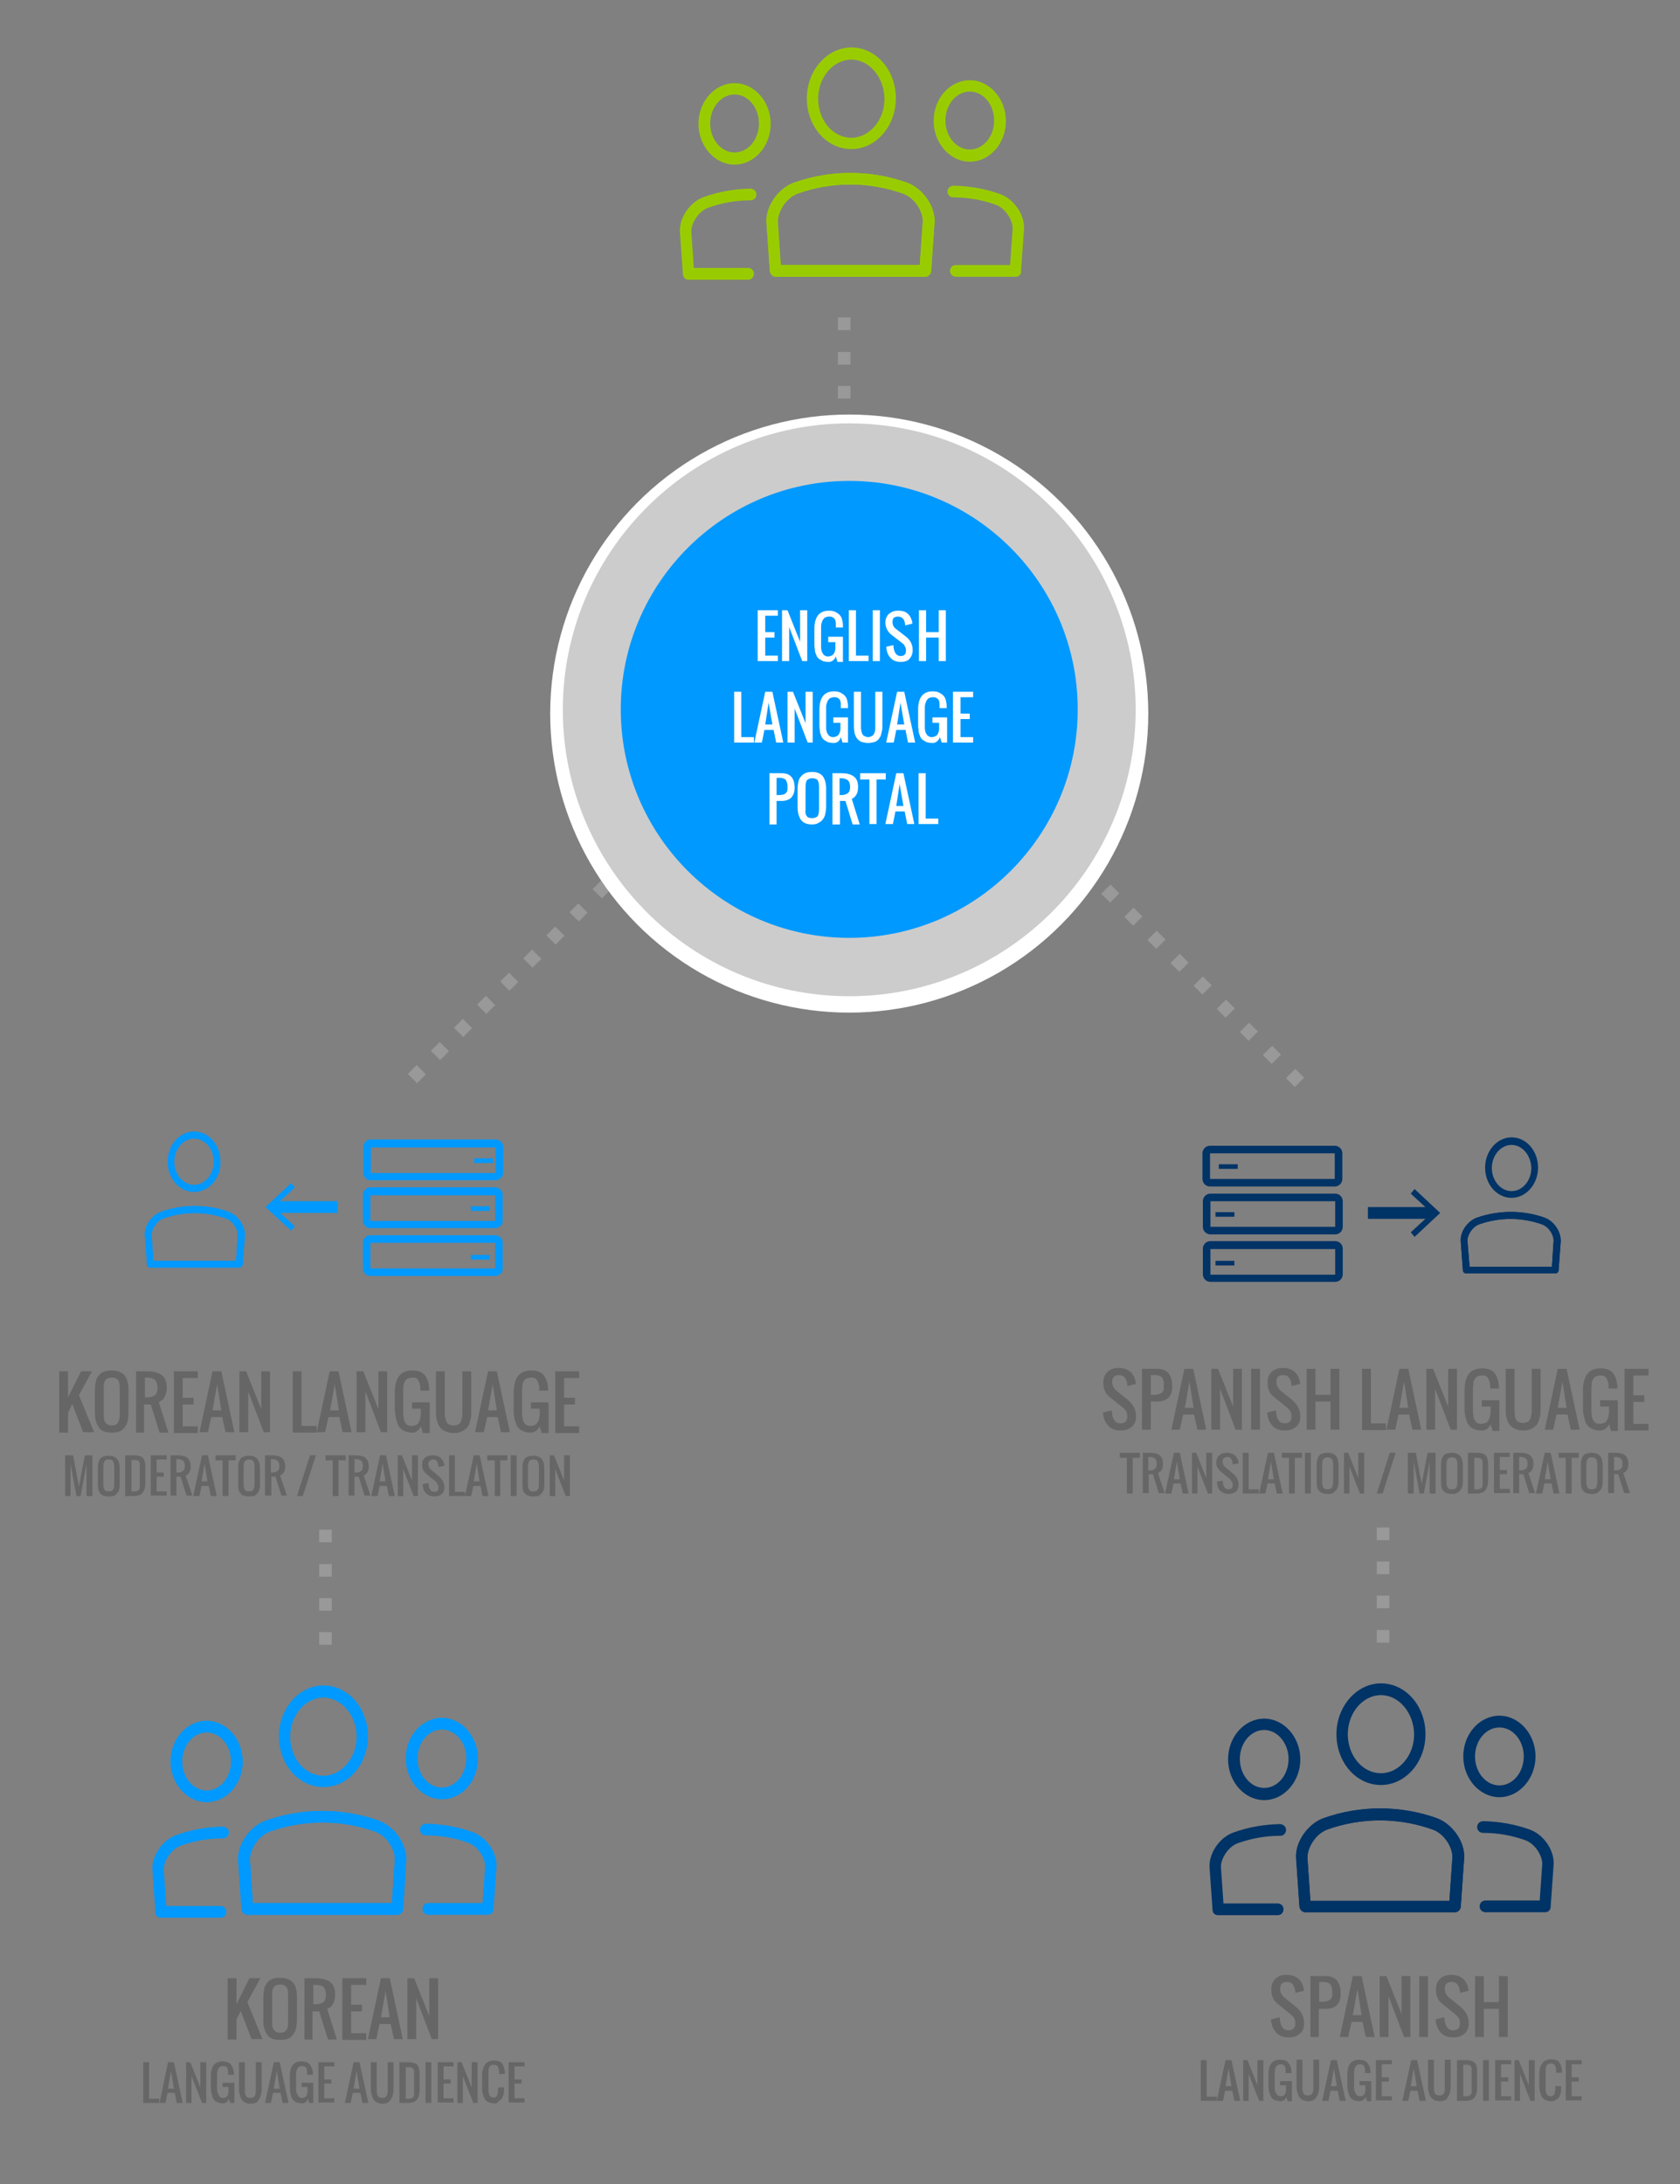 <?xml version="1.0" encoding="utf-8"?>
<!-- Generator: Adobe Illustrator 18.1.1, SVG Export Plug-In . SVG Version: 6.00 Build 0)  -->
<svg version="1.1" id="Layer_1" xmlns="http://www.w3.org/2000/svg" xmlns:xlink="http://www.w3.org/1999/xlink" x="0px" y="0px"
	 width="400px" height="520px" viewBox="0 0 400 520" enable-background="new 0 0 400 520" xml:space="preserve">
<rect x="0" y="0" width="400" height="520" fill="#808080" stroke="none"/>
<g>
	<g>
		<path fill="#99CC00" d="M202.7,35.5c-5.9,0-10.6-5.4-10.6-12.1c0-6.6,4.8-12.1,10.6-12.1c5.9,0,10.6,5.4,10.6,12.1
			C213.3,30.1,208.5,35.5,202.7,35.5L202.7,35.5z M202.7,14.2c-4.3,0-7.9,4.2-7.9,9.3c0,5.1,3.5,9.3,7.9,9.3c4.3,0,7.9-4.2,7.9-9.3
			C210.5,18.4,207,14.2,202.7,14.2L202.7,14.2z"/>
	</g>
	<g>
		<path fill="#99CC00" d="M220.3,65.9h-35.6c-0.7,0-1.3-0.6-1.4-1.3l-0.8-11.5c-0.3-3.8,2.7-8.2,6.5-9.6c8.7-3.1,18.3-3.1,27,0
			c3.8,1.4,6.8,5.8,6.5,9.6l-0.8,11.5C221.6,65.3,221,65.9,220.3,65.9L220.3,65.9z M185.9,63.1H219l0.7-10.2
			c0.2-2.3-1.8-5.8-4.7-6.8c-8.1-2.9-17-2.9-25.1,0c-2.9,1.1-4.8,4.5-4.7,6.8L185.9,63.1L185.9,63.1z"/>
	</g>
	<g>
		<path fill="#99CC00" d="M220.3,65.9h-35.6c-0.7,0-1.3-0.6-1.4-1.3l-0.8-11.5c-0.3-3.8,2.7-8.2,6.5-9.6c8.7-3.1,18.3-3.1,27,0
			c3.8,1.4,6.8,5.8,6.5,9.6l-0.8,11.5C221.6,65.3,221,65.9,220.3,65.9L220.3,65.9z M185.9,63.1H219l0.7-10.2
			c0.2-2.3-1.8-5.8-4.7-6.8c-8.1-2.9-17-2.9-25.1,0c-2.9,1.1-4.8,4.5-4.7,6.8L185.9,63.1L185.9,63.1z"/>
	</g>
	<g>
		<path fill="#99CC00" d="M241.8,65.9h-14.2c-0.8,0-1.4-0.6-1.4-1.4s0.6-1.4,1.4-1.4h12.9l0.6-8.6c0.1-1.9-1.6-4.8-3.9-5.7
			C234,47.6,230.5,47,227,47c-0.8,0-1.4-0.6-1.4-1.4c0-0.8,0.6-1.3,1.4-1.4c3.8,0.1,7.5,0.7,11.1,2c3.4,1.2,6,5.1,5.7,8.5l-0.7,9.9
			C243.2,65.3,242.6,65.9,241.8,65.9L241.8,65.9z"/>
	</g>
	<g>
		<path fill="#99CC00" d="M230.9,38.5c-4.7,0-8.6-4.4-8.6-9.7c0-5.4,3.9-9.7,8.6-9.7c4.7,0,8.6,4.4,8.6,9.7
			C239.5,34.1,235.7,38.5,230.9,38.5L230.9,38.5z M230.9,21.8c-3.2,0-5.8,3.1-5.8,6.9c0,3.8,2.6,6.9,5.8,6.9c3.2,0,5.8-3.1,5.8-6.9
			C236.7,24.9,234.1,21.8,230.9,21.8L230.9,21.8z"/>
	</g>
	<g>
		<path fill="#99CC00" d="M163.9,66.6h14.2c0.8,0,1.4-0.6,1.4-1.4s-0.6-1.4-1.4-1.4h-12.9l-0.6-8.6c-0.1-1.9,1.6-4.8,3.9-5.7
			c3.3-1.2,6.7-1.8,10.2-1.8c0.8,0,1.4-0.6,1.4-1.4c0-0.8-0.6-1.3-1.4-1.4c-3.8,0.1-7.5,0.7-11.1,2c-3.4,1.2-6,5.1-5.7,8.5l0.7,9.9
			C162.6,66,163.2,66.6,163.9,66.6L163.9,66.6z"/>
	</g>
	<g>
		<path fill="#99CC00" d="M174.9,39.2c-4.7,0-8.6-4.4-8.6-9.7c0-5.4,3.9-9.7,8.6-9.7c4.7,0,8.6,4.4,8.6,9.7
			C183.5,34.8,179.6,39.2,174.9,39.2L174.9,39.2z M174.9,22.5c-3.2,0-5.8,3.1-5.8,6.9c0,3.8,2.6,6.9,5.8,6.9c3.2,0,5.8-3.1,5.8-6.9
			C180.7,25.6,178.1,22.5,174.9,22.5L174.9,22.5z"/>
	</g>
</g>
<g>
	<path fill="#666666" d="M266.8,340.6c-1.3,0-2.3-0.4-3-1.2c-0.7-0.8-1.1-1.8-1.2-3.1l2.1-0.5c0.1,2.1,0.8,3.1,2.1,3.1
		c1,0,1.6-0.5,1.6-1.6c0-0.3,0-0.6-0.1-0.9c-0.1-0.3-0.2-0.5-0.4-0.7c-0.2-0.2-0.3-0.4-0.5-0.5c-0.1-0.1-0.3-0.3-0.6-0.5l-2.6-2.1
		c-0.5-0.4-0.9-0.8-1.1-1.4c-0.3-0.6-0.4-1.2-0.4-2c0-1.1,0.3-1.9,1-2.6c0.7-0.6,1.5-0.9,2.6-0.9c1.2,0,2.1,0.3,2.8,0.9
		c0.7,0.6,1.1,1.4,1.3,2.4c0,0.1,0,0.3,0.1,0.5l-2.1,0.5c0-0.1,0-0.2,0-0.4c-0.1-0.7-0.3-1.2-0.6-1.6c-0.3-0.4-0.8-0.6-1.4-0.6
		c-0.5,0-0.9,0.1-1.2,0.4c-0.3,0.3-0.4,0.7-0.4,1.2c0,0.8,0.3,1.5,1,2.1l2.6,2.1c1.4,1.1,2.1,2.5,2.1,4c0,1.1-0.3,1.9-1,2.5
		C268.8,340.3,267.9,340.6,266.8,340.6z"/>
	<path fill="#666666" d="M271.9,340.4v-14.5h3.6c2.4,0,3.6,1.4,3.6,4.2c0,1.2-0.3,2.1-0.9,2.7c-0.6,0.6-1.5,0.9-2.7,0.9H274v6.7
		H271.9z M274,332.1h0.5c0.5,0,0.9,0,1.2-0.1s0.6-0.2,0.8-0.3s0.4-0.4,0.5-0.6s0.1-0.6,0.1-1.1c0-0.5,0-0.9-0.1-1.3
		c-0.1-0.3-0.2-0.6-0.4-0.8c-0.2-0.2-0.5-0.3-0.8-0.4s-0.7-0.1-1.3-0.1H274V332.1z"/>
	<path fill="#666666" d="M278.9,340.4l3.1-14.5h2.1l3.1,14.5h-2.1l-0.8-3.6h-2.6l-0.8,3.6H278.9z M282.1,335.2h2.1l-1-6.2
		L282.1,335.2z"/>
	<path fill="#666666" d="M288.4,340.4v-14.5h1.6l3.6,9v-9h2.1v14.5h-1.5l-3.7-9.7v9.7H288.4z"/>
	<path fill="#666666" d="M297.9,340.4v-14.5h2.1v14.5H297.9z"/>
	<path fill="#666666" d="M305.9,340.6c-1.3,0-2.3-0.4-3-1.2c-0.7-0.8-1.1-1.8-1.2-3.1l2.1-0.5c0.1,2.1,0.8,3.1,2.1,3.1
		c1,0,1.6-0.5,1.6-1.6c0-0.3,0-0.6-0.1-0.9c-0.1-0.3-0.2-0.5-0.4-0.7c-0.2-0.2-0.3-0.4-0.5-0.5c-0.1-0.1-0.3-0.3-0.6-0.5l-2.6-2.1
		c-0.5-0.4-0.9-0.8-1.1-1.4c-0.3-0.6-0.4-1.2-0.4-2c0-1.1,0.3-1.9,1-2.6c0.7-0.6,1.5-0.9,2.6-0.9c1.2,0,2.1,0.3,2.8,0.9
		c0.7,0.6,1.1,1.4,1.3,2.4c0,0.1,0,0.3,0.1,0.5l-2.1,0.5c0-0.1,0-0.2,0-0.4c-0.1-0.7-0.3-1.2-0.6-1.6c-0.3-0.4-0.8-0.6-1.4-0.6
		c-0.5,0-0.9,0.1-1.2,0.4c-0.3,0.3-0.4,0.7-0.4,1.2c0,0.8,0.3,1.5,1,2.1l2.6,2.1c1.4,1.1,2.1,2.5,2.1,4c0,1.1-0.3,1.9-1,2.5
		C307.9,340.3,307.1,340.6,305.9,340.6z"/>
	<path fill="#666666" d="M311.1,340.4v-14.5h2.1v6.2h3.6v-6.2h2.1v14.5h-2.1v-6.7h-3.6v6.7H311.1z"/>
	<path fill="#666666" d="M324.3,340.4v-14.5h2.1v13h3.6v1.6H324.3z"/>
	<path fill="#666666" d="M330.1,340.4l3.1-14.5h2.1l3.1,14.5h-2.1l-0.8-3.6H333l-0.8,3.6H330.1z M333.2,335.2h2.1l-1-6.2
		L333.2,335.2z"/>
	<path fill="#666666" d="M339.6,340.4v-14.5h1.6l3.6,9v-9h2.1v14.5h-1.5l-3.7-9.7v9.7H339.6z"/>
	<path fill="#666666" d="M352.8,340.6c-0.7,0-1.2-0.1-1.7-0.3s-0.9-0.4-1.2-0.8c-0.3-0.3-0.6-0.7-0.7-1.2c-0.2-0.5-0.3-1-0.4-1.6
		s-0.1-1.2-0.1-1.9v-3.7c0-3.6,1.4-5.3,4.2-5.3c0.7,0,1.3,0.1,1.8,0.3s0.9,0.5,1.2,0.9s0.5,0.8,0.7,1.4s0.2,1.1,0.3,1.8
		c0,0.1,0,0.2,0,0.4h-2.1v-0.4c0-0.3,0-0.6-0.1-0.9c0-0.2-0.1-0.5-0.2-0.7c-0.1-0.2-0.2-0.4-0.3-0.6c-0.1-0.1-0.3-0.3-0.5-0.4
		s-0.5-0.1-0.8-0.1c-0.4,0-0.8,0.1-1.1,0.2c-0.3,0.2-0.5,0.4-0.7,0.7c-0.2,0.3-0.3,0.6-0.3,1s-0.1,0.8-0.1,1.2v4.7
		c0,0.3,0,0.7,0,0.9c0,0.3,0.1,0.6,0.1,0.9s0.1,0.5,0.2,0.8c0.1,0.2,0.2,0.4,0.4,0.6c0.1,0.2,0.3,0.3,0.6,0.4
		c0.2,0.1,0.5,0.1,0.8,0.1c0.3,0,0.6-0.1,0.9-0.2s0.5-0.3,0.6-0.5c0.1-0.2,0.3-0.5,0.4-0.8c0.1-0.3,0.1-0.7,0.2-1c0-0.3,0-0.7,0-1.1
		v-0.5h-2.1v-1.5h4.2v7.3h-1.6l-0.5-1.6C354.5,340,353.8,340.6,352.8,340.6z"/>
	<path fill="#666666" d="M364.4,340.3c-0.5,0.2-1,0.3-1.7,0.3s-1.2-0.1-1.7-0.3c-0.5-0.2-0.9-0.4-1.2-0.7c-0.3-0.3-0.6-0.7-0.8-1.1
		c-0.2-0.5-0.3-0.9-0.4-1.5c-0.1-0.5-0.1-1.1-0.1-1.8v-9.3h2.1v9.3c0,0.4,0,0.8,0,1.1c0,0.3,0.1,0.6,0.1,1c0.1,0.3,0.2,0.6,0.3,0.8
		c0.1,0.2,0.3,0.4,0.6,0.5s0.6,0.2,1,0.2s0.7-0.1,1-0.2s0.5-0.3,0.6-0.5c0.1-0.2,0.3-0.5,0.3-0.8c0.1-0.3,0.1-0.7,0.2-1
		c0-0.3,0-0.7,0-1.1v-9.3h2.1v9.3c0,0.7,0,1.3-0.1,1.8c-0.1,0.5-0.2,1-0.4,1.5c-0.2,0.5-0.4,0.8-0.8,1.1
		C365.2,339.9,364.8,340.1,364.4,340.3z"/>
	<path fill="#666666" d="M367.8,340.4l3.1-14.5h2.1l3.1,14.5H374l-0.8-3.6h-2.6l-0.8,3.6H367.8z M370.9,335.2h2.1l-1-6.2
		L370.9,335.2z"/>
	<path fill="#666666" d="M381,340.6c-0.7,0-1.2-0.1-1.7-0.3s-0.9-0.4-1.2-0.8c-0.3-0.3-0.6-0.7-0.7-1.2s-0.3-1-0.4-1.6
		c-0.1-0.6-0.1-1.2-0.1-1.9v-3.7c0-3.6,1.4-5.3,4.2-5.3c0.7,0,1.3,0.1,1.8,0.3s0.9,0.5,1.2,0.9s0.5,0.8,0.7,1.4s0.2,1.1,0.3,1.8
		c0,0.1,0,0.2,0,0.4H383v-0.4c0-0.3,0-0.6-0.1-0.9c0-0.2-0.1-0.5-0.2-0.7c-0.1-0.2-0.2-0.4-0.3-0.6c-0.1-0.1-0.3-0.3-0.5-0.4
		c-0.2-0.1-0.5-0.1-0.8-0.1c-0.4,0-0.8,0.1-1.1,0.2c-0.3,0.2-0.5,0.4-0.7,0.7c-0.2,0.3-0.3,0.6-0.3,1s-0.1,0.8-0.1,1.2v4.7
		c0,0.3,0,0.7,0,0.9c0,0.3,0.1,0.6,0.1,0.9s0.1,0.5,0.2,0.8c0.1,0.2,0.2,0.4,0.4,0.6c0.1,0.2,0.3,0.3,0.6,0.4
		c0.2,0.1,0.5,0.1,0.8,0.1c0.3,0,0.6-0.1,0.9-0.2s0.5-0.3,0.6-0.5c0.1-0.2,0.3-0.5,0.4-0.8c0.1-0.3,0.1-0.7,0.2-1c0-0.3,0-0.7,0-1.1
		v-0.5H381v-1.5h4.2v7.3h-1.6l-0.5-1.6C382.7,340,382,340.6,381,340.6z"/>
	<path fill="#666666" d="M386.8,340.4v-14.5h5.7v1.6h-3.6v4.7h2.6v1.6h-2.6v5.2h3.6v1.6H386.8z"/>
	<path fill="#666666" d="M268.3,355.6v-8.5h-1.7v-1.2h4.8v1.2h-1.7v8.5H268.3z"/>
	<path fill="#666666" d="M272.1,355.6v-9.7h1.7c1,0,1.8,0.2,2.3,0.6c0.5,0.4,0.8,1.1,0.8,2c0,0.6-0.1,1.1-0.3,1.4
		c-0.2,0.4-0.5,0.7-0.9,0.8l1.6,4.8h-1.4l-1.4-4.5h-1v4.5H272.1z M273.4,350.1h0.3c0.6,0,1-0.1,1.3-0.4c0.3-0.2,0.4-0.6,0.4-1.2
		s-0.1-0.9-0.4-1.2c-0.3-0.2-0.7-0.4-1.3-0.4h-0.3V350.1z"/>
	<path fill="#666666" d="M277.4,355.6l2.1-9.7h1.4l2.1,9.7h-1.4l-0.5-2.4h-1.7l-0.5,2.4H277.4z M279.5,352.2h1.4l-0.7-4.2
		L279.5,352.2z"/>
	<path fill="#666666" d="M283.8,355.6v-9.7h1l2.4,6v-6h1.4v9.7h-1l-2.5-6.4v6.4H283.8z"/>
	<path fill="#666666" d="M292.5,355.7c-0.9,0-1.5-0.3-2-0.8c-0.5-0.5-0.7-1.2-0.8-2.1l1.4-0.3c0.1,1.4,0.5,2.1,1.4,2.1
		c0.7,0,1-0.3,1-1c0-0.2,0-0.4-0.1-0.6c-0.1-0.2-0.1-0.3-0.3-0.5c-0.1-0.1-0.2-0.3-0.3-0.4c-0.1-0.1-0.2-0.2-0.4-0.3l-1.7-1.4
		c-0.3-0.2-0.6-0.6-0.8-0.9s-0.3-0.8-0.3-1.3c0-0.7,0.2-1.3,0.7-1.7c0.4-0.4,1-0.6,1.8-0.6c0.8,0,1.4,0.2,1.9,0.6
		c0.5,0.4,0.7,0.9,0.9,1.6c0,0.1,0,0.2,0,0.3l-1.4,0.3c0-0.1,0-0.2,0-0.3c-0.1-0.4-0.2-0.8-0.4-1.1c-0.2-0.3-0.5-0.4-0.9-0.4
		c-0.3,0-0.6,0.1-0.8,0.3c-0.2,0.2-0.3,0.4-0.3,0.8c0,0.5,0.2,1,0.7,1.4l1.7,1.4c0.9,0.7,1.4,1.6,1.4,2.7c0,0.7-0.2,1.3-0.7,1.7
		C293.8,355.5,293.3,355.7,292.5,355.7z"/>
	<path fill="#666666" d="M295.9,355.6v-9.7h1.4v8.7h2.4v1H295.9z"/>
	<path fill="#666666" d="M299.8,355.6l2.1-9.7h1.4l2.1,9.7h-1.4l-0.5-2.4h-1.7l-0.5,2.4H299.8z M301.9,352.2h1.4l-0.7-4.2
		L301.9,352.2z"/>
	<path fill="#666666" d="M306.9,355.6v-8.5h-1.7v-1.2h4.8v1.2h-1.7v8.5H306.9z"/>
	<path fill="#666666" d="M310.7,355.6v-9.7h1.4v9.7H310.7z"/>
	<path fill="#666666" d="M316.1,355.7c-0.5,0-0.9-0.1-1.3-0.2c-0.3-0.1-0.6-0.4-0.8-0.6c-0.2-0.3-0.4-0.6-0.4-1
		c-0.1-0.4-0.1-0.8-0.1-1.3V349c0-0.5,0-1,0.1-1.3c0.1-0.4,0.2-0.7,0.4-1c0.2-0.3,0.5-0.5,0.8-0.6c0.3-0.1,0.8-0.2,1.3-0.2
		c0.9,0,1.6,0.3,2,0.8c0.4,0.5,0.6,1.3,0.6,2.3v3.5c0,0.5,0,0.9-0.1,1.3c-0.1,0.4-0.2,0.7-0.5,1c-0.2,0.3-0.5,0.5-0.8,0.7
		C317,355.7,316.6,355.7,316.1,355.7z M315.1,354.2c0.2,0.3,0.5,0.4,1,0.4c0.5,0,0.8-0.1,1-0.4c0.2-0.3,0.3-0.7,0.3-1.3v-4.2
		c0-0.6-0.1-1-0.3-1.3c-0.2-0.3-0.5-0.4-1-0.4c-0.5,0-0.8,0.1-1,0.4s-0.3,0.7-0.3,1.3v4.2C314.8,353.4,314.9,353.9,315.1,354.2z"/>
	<path fill="#666666" d="M320,355.6v-9.7h1l2.4,6v-6h1.4v9.7h-1l-2.5-6.4v6.4H320z"/>
	<path fill="#666666" d="M327.8,355.6l3.1-9.7h1.4l-3.1,9.7H327.8z"/>
	<path fill="#666666" d="M335.2,355.6v-9.7h1.9l1.4,7.4l1.4-7.4h1.9v9.7h-1.4V348l-1.4,7.6h-1l-1.4-7.6v7.6H335.2z"/>
	<path fill="#666666" d="M345.7,355.7c-0.5,0-0.9-0.1-1.3-0.2c-0.3-0.1-0.6-0.4-0.8-0.6c-0.2-0.3-0.4-0.6-0.4-1
		c-0.1-0.4-0.1-0.8-0.1-1.3V349c0-0.5,0-1,0.1-1.3c0.1-0.4,0.2-0.7,0.4-1c0.2-0.3,0.5-0.5,0.8-0.6c0.3-0.1,0.8-0.2,1.3-0.2
		c0.9,0,1.6,0.3,2,0.8c0.4,0.5,0.6,1.3,0.6,2.3v3.5c0,0.5,0,0.9-0.1,1.3c-0.1,0.4-0.2,0.7-0.5,1c-0.2,0.3-0.5,0.5-0.8,0.7
		C346.6,355.7,346.1,355.7,345.7,355.7z M344.7,354.2c0.2,0.3,0.5,0.4,1,0.4c0.5,0,0.8-0.1,1-0.4c0.2-0.3,0.3-0.7,0.3-1.3v-4.2
		c0-0.6-0.1-1-0.3-1.3c-0.2-0.3-0.5-0.4-1-0.4c-0.5,0-0.8,0.1-1,0.4s-0.3,0.7-0.3,1.3v4.2C344.4,353.4,344.5,353.9,344.7,354.2z"/>
	<path fill="#666666" d="M349.5,355.6v-9.7h2.1c1,0,1.7,0.2,2.1,0.6c0.4,0.4,0.6,1.1,0.6,2.1v3.8c0,1.1-0.2,1.8-0.6,2.4
		c-0.4,0.5-1.1,0.8-2.1,0.8H349.5z M350.9,354.6h0.8c0.2,0,0.4,0,0.6-0.1c0.2,0,0.3-0.1,0.4-0.2c0.1-0.1,0.2-0.2,0.2-0.3
		c0.1-0.1,0.1-0.3,0.1-0.5c0-0.2,0-0.4,0-0.5c0-0.1,0-0.3,0-0.6c0-0.1,0-0.2,0-0.2v-3.1c0-0.2,0-0.3,0-0.4c0-0.1,0-0.2,0-0.4
		c0-0.1,0-0.3,0-0.3c0-0.1,0-0.2-0.1-0.3s-0.1-0.2-0.1-0.2c0-0.1-0.1-0.1-0.2-0.2c-0.1-0.1-0.2-0.1-0.2-0.1c-0.1,0-0.2-0.1-0.3-0.1
		c-0.1,0-0.3,0-0.4,0h-0.7V354.6z"/>
	<path fill="#666666" d="M355.7,355.6v-9.7h3.8v1h-2.4v3.1h1.7v1h-1.7v3.5h2.4v1H355.7z"/>
	<path fill="#666666" d="M360.3,355.6v-9.7h1.7c1,0,1.8,0.2,2.3,0.6c0.5,0.4,0.8,1.1,0.8,2c0,0.6-0.1,1.1-0.3,1.4
		c-0.2,0.4-0.5,0.7-0.9,0.8l1.6,4.8h-1.4l-1.4-4.5h-1v4.5H360.3z M361.7,350.1h0.3c0.6,0,1-0.1,1.3-0.4c0.3-0.2,0.4-0.6,0.4-1.2
		s-0.1-0.9-0.4-1.2c-0.3-0.2-0.7-0.4-1.3-0.4h-0.3V350.1z"/>
	<path fill="#666666" d="M365.7,355.6l2.1-9.7h1.4l2.1,9.7h-1.4l-0.5-2.4h-1.7l-0.5,2.4H365.7z M367.8,352.2h1.4l-0.7-4.2
		L367.8,352.2z"/>
	<path fill="#666666" d="M372.8,355.6v-8.5h-1.7v-1.2h4.8v1.2h-1.7v8.5H372.8z"/>
	<path fill="#666666" d="M379,355.7c-0.5,0-0.9-0.1-1.3-0.2c-0.3-0.1-0.6-0.4-0.8-0.6c-0.2-0.3-0.4-0.6-0.4-1
		c-0.1-0.4-0.1-0.8-0.1-1.3V349c0-0.5,0-1,0.1-1.3c0.1-0.4,0.2-0.7,0.4-1c0.2-0.3,0.5-0.5,0.8-0.6c0.3-0.1,0.8-0.2,1.3-0.2
		c0.9,0,1.6,0.3,2,0.8c0.4,0.5,0.6,1.3,0.6,2.3v3.5c0,0.5,0,0.9-0.1,1.3c-0.1,0.4-0.2,0.7-0.5,1c-0.2,0.3-0.5,0.5-0.8,0.7
		C379.9,355.7,379.5,355.7,379,355.7z M378,354.2c0.2,0.3,0.5,0.4,1,0.4c0.5,0,0.8-0.1,1-0.4c0.2-0.3,0.3-0.7,0.3-1.3v-4.2
		c0-0.6-0.1-1-0.3-1.3s-0.5-0.4-1-0.4c-0.5,0-0.8,0.1-1,0.4c-0.2,0.3-0.3,0.7-0.3,1.3v4.2C377.7,353.4,377.8,353.9,378,354.2z"/>
	<path fill="#666666" d="M382.9,355.6v-9.7h1.7c1,0,1.8,0.2,2.3,0.6c0.5,0.4,0.8,1.1,0.8,2c0,0.6-0.1,1.1-0.3,1.4
		c-0.2,0.4-0.5,0.7-0.9,0.8l1.6,4.8h-1.4l-1.4-4.5h-1v4.5H382.9z M384.3,350.1h0.3c0.6,0,1-0.1,1.3-0.4c0.3-0.2,0.4-0.6,0.4-1.2
		s-0.1-0.9-0.4-1.2c-0.3-0.2-0.7-0.4-1.3-0.4h-0.3V350.1z"/>
</g>
<rect x="290.2" y="277.2" fill="#003366" width="4.5" height="1.1"/>
<g>
	<g>
		<g>
			<path fill="#003366" d="M328.8,425c-5.9,0-10.6-5.4-10.6-12.1c0-6.6,4.8-12.1,10.6-12.1c5.9,0,10.6,5.4,10.6,12.1
				C339.4,419.6,334.6,425,328.8,425L328.8,425z M328.8,403.6c-4.3,0-7.9,4.2-7.9,9.3c0,5.1,3.5,9.3,7.9,9.3c4.3,0,7.9-4.2,7.9-9.3
				C336.6,407.8,333.1,403.6,328.8,403.6L328.8,403.6z"/>
		</g>
		<g>
			<path fill="#003366" d="M346.4,455.3h-35.6c-0.7,0-1.3-0.6-1.4-1.3l-0.8-11.5c-0.3-3.8,2.7-8.2,6.5-9.6c8.7-3.1,18.3-3.1,27,0
				c3.8,1.4,6.8,5.8,6.5,9.6l-0.8,11.5C347.7,454.8,347.1,455.3,346.4,455.3L346.4,455.3z M312,452.6h33.1l0.7-10.2
				c0.2-2.3-1.8-5.8-4.7-6.8c-8.1-2.9-17-2.9-25.1,0c-2.9,1.1-4.8,4.5-4.7,6.8L312,452.6L312,452.6z"/>
		</g>
		<g>
			<path fill="#003366" d="M346.4,455.3h-35.6c-0.7,0-1.3-0.6-1.4-1.3l-0.8-11.5c-0.3-3.8,2.7-8.2,6.5-9.6c8.7-3.1,18.3-3.1,27,0
				c3.8,1.4,6.8,5.8,6.5,9.6l-0.8,11.5C347.7,454.8,347.1,455.3,346.4,455.3L346.4,455.3z M312,452.6h33.1l0.7-10.2
				c0.2-2.3-1.8-5.8-4.7-6.8c-8.1-2.9-17-2.9-25.1,0c-2.9,1.1-4.8,4.5-4.7,6.8L312,452.6L312,452.6z"/>
		</g>
		<g>
			<path fill="#003366" d="M367.9,455.3h-14.2c-0.8,0-1.4-0.6-1.4-1.4s0.6-1.4,1.4-1.4h12.9l0.6-8.6c0.1-1.9-1.6-4.8-3.9-5.7
				c-3.3-1.2-6.7-1.8-10.2-1.8c-0.8,0-1.4-0.6-1.4-1.4c0-0.8,0.6-1.3,1.4-1.4c3.8,0.1,7.5,0.7,11.1,2c3.4,1.2,6,5.1,5.7,8.5
				l-0.7,9.9C369.2,454.8,368.6,455.3,367.9,455.3L367.9,455.3z"/>
		</g>
		<g>
			<path fill="#003366" d="M357,427.9c-4.7,0-8.6-4.4-8.6-9.7c0-5.4,3.9-9.7,8.6-9.7c4.7,0,8.6,4.4,8.6,9.7
				C365.6,423.5,361.7,427.9,357,427.9L357,427.9z M357,411.3c-3.2,0-5.8,3.1-5.8,6.9c0,3.8,2.6,6.9,5.8,6.9c3.2,0,5.8-3.1,5.8-6.9
				C362.8,414.4,360.2,411.3,357,411.3L357,411.3z"/>
		</g>
		<g>
			<path fill="#003366" d="M290,456h14.2c0.8,0,1.4-0.6,1.4-1.4s-0.6-1.4-1.4-1.4h-12.9l-0.6-8.6c-0.1-1.9,1.6-4.8,3.9-5.7
				c3.3-1.2,6.7-1.8,10.2-1.8c0.8,0,1.4-0.6,1.4-1.4c0-0.8-0.6-1.3-1.4-1.4c-3.8,0.1-7.5,0.7-11.1,2c-3.4,1.2-6,5.1-5.7,8.5l0.7,9.9
				C288.7,455.5,289.3,456,290,456L290,456z"/>
		</g>
		<g>
			<path fill="#003366" d="M301,428.6c-4.7,0-8.6-4.4-8.6-9.7c0-5.4,3.9-9.7,8.6-9.7c4.7,0,8.6,4.4,8.6,9.7
				C309.6,424.2,305.7,428.6,301,428.6L301,428.6z M301,411.9c-3.2,0-5.8,3.1-5.8,6.9c0,3.8,2.6,6.9,5.8,6.9c3.2,0,5.8-3.1,5.8-6.9
				C306.8,415.1,304.2,411.9,301,411.9L301,411.9z"/>
		</g>
	</g>
	<g>
		<g>
			<path fill="#003366" d="M359.9,285.2c-3.5,0-6.3-3.2-6.3-7.2c0-3.9,2.8-7.2,6.3-7.2c3.5,0,6.3,3.2,6.3,7.2
				C366.2,282,363.3,285.2,359.9,285.2L359.9,285.2z M359.9,272.6c-2.6,0-4.7,2.5-4.7,5.5c0,3,2.1,5.5,4.7,5.5
				c2.6,0,4.7-2.5,4.7-5.5C364.5,275,362.4,272.6,359.9,272.6L359.9,272.6z"/>
		</g>
		<g>
			<path fill="#003366" d="M370.3,303.2h-21.2c-0.4,0-0.8-0.3-0.8-0.8l-0.5-6.8c-0.2-2.3,1.6-4.9,3.9-5.7c5.2-1.8,10.9-1.8,16,0
				c2.3,0.8,4,3.4,3.9,5.7l-0.5,6.8C371.1,302.9,370.7,303.2,370.3,303.2L370.3,303.2z M349.9,301.6h19.6l0.4-6.1
				c0.1-1.4-1.1-3.4-2.8-4c-4.8-1.7-10.1-1.7-14.9,0c-1.7,0.6-2.9,2.7-2.8,4L349.9,301.6L349.9,301.6z"/>
		</g>
		<g>
			<path fill="#003366" d="M370.3,303.2h-21.2c-0.4,0-0.8-0.3-0.8-0.8l-0.5-6.8c-0.2-2.3,1.6-4.9,3.9-5.7c5.2-1.8,10.9-1.8,16,0
				c2.3,0.8,4,3.4,3.9,5.7l-0.5,6.8C371.1,302.9,370.7,303.2,370.3,303.2L370.3,303.2z M349.9,301.6h19.6l0.4-6.1
				c0.1-1.4-1.1-3.4-2.8-4c-4.8-1.7-10.1-1.7-14.9,0c-1.7,0.6-2.9,2.7-2.8,4L349.9,301.6L349.9,301.6z"/>
		</g>
	</g>
	<path fill="#003366" d="M317.9,293.9h-29.7c-1,0-1.8-0.8-1.8-1.8V286c0-1,0.8-1.8,1.8-1.8h29.7c1,0,1.8,0.8,1.8,1.8v6.1
		C319.7,293.1,318.9,293.9,317.9,293.9z M317.9,292.1v0.9V292.1L317.9,292.1L317.9,292.1z M288.2,286v6.1h29.7l0-6.1H288.2z"/>
	<path fill="#003366" d="M317.9,305.2h-29.7c-1,0-1.8-0.8-1.8-1.8v-6.1c0-1,0.8-1.8,1.8-1.8h29.7c1,0,1.8,0.8,1.8,1.8v6.1
		C319.7,304.4,318.9,305.2,317.9,305.2z M317.9,303.4v0.9V303.4L317.9,303.4L317.9,303.4z M288.2,297.4v6.1h29.7l0-6.1H288.2z"/>
	<path fill="#003366" d="M317.8,282.5h-29.7c-1,0-1.8-0.8-1.8-1.8v-6.1c0-1,0.8-1.8,1.8-1.8h29.7c1,0,1.8,0.8,1.8,1.8v6.1
		C319.6,281.7,318.8,282.5,317.8,282.5z M317.8,280.7v0.9V280.7L317.8,280.7L317.8,280.7z M288.1,274.6v6.1h29.7l0-6.1H288.1z"/>
	<rect x="289.4" y="288.6" fill="#003366" width="4.5" height="1.1"/>
	<rect x="289.4" y="300.2" fill="#003366" width="4.5" height="1.1"/>
	<g>
		<rect x="325.7" y="287.4" fill="#003366" width="15.7" height="2.8"/>
		<g>
			<polygon fill="#003366" points="336.8,294.5 335.9,293.4 340.9,288.8 335.9,284.2 336.8,283.1 342.9,288.8 			"/>
		</g>
	</g>
</g>
<g>
	<path fill="#666666" d="M306.8,485.1c-1.3,0-2.3-0.4-3-1.2c-0.7-0.8-1.1-1.8-1.2-3.1l2.1-0.5c0.1,2.1,0.8,3.1,2.1,3.1
		c1,0,1.6-0.5,1.6-1.6c0-0.3,0-0.6-0.1-0.9c-0.1-0.3-0.2-0.5-0.4-0.7c-0.2-0.2-0.3-0.4-0.5-0.5c-0.1-0.1-0.3-0.3-0.6-0.5l-2.6-2.1
		c-0.5-0.4-0.9-0.8-1.1-1.4c-0.3-0.6-0.4-1.2-0.4-2c0-1.1,0.3-1.9,1-2.6c0.7-0.6,1.5-0.9,2.6-0.9c1.2,0,2.1,0.3,2.8,0.9
		c0.7,0.6,1.1,1.4,1.3,2.4c0,0.1,0,0.3,0.1,0.5l-2.1,0.5c0-0.1,0-0.2,0-0.4c-0.1-0.7-0.3-1.2-0.6-1.6c-0.3-0.4-0.8-0.6-1.4-0.6
		c-0.5,0-0.9,0.1-1.2,0.4c-0.3,0.3-0.4,0.7-0.4,1.2c0,0.8,0.3,1.5,1,2.1l2.6,2.1c1.4,1.1,2.1,2.5,2.1,4c0,1.1-0.3,1.9-1,2.5
		S307.9,485.1,306.8,485.1z"/>
	<path fill="#666666" d="M312,485v-14.5h3.6c2.4,0,3.6,1.4,3.6,4.2c0,1.2-0.3,2.1-0.9,2.7c-0.6,0.6-1.5,0.9-2.7,0.9h-1.6v6.7H312z
		 M314.1,476.6h0.5c0.5,0,0.9,0,1.2-0.1s0.6-0.2,0.8-0.3c0.2-0.1,0.4-0.4,0.5-0.6s0.1-0.6,0.1-1.1c0-0.5,0-0.9-0.1-1.3
		c-0.1-0.3-0.2-0.6-0.4-0.8c-0.2-0.2-0.5-0.3-0.8-0.4c-0.3-0.1-0.7-0.1-1.3-0.1h-0.5V476.6z"/>
	<path fill="#666666" d="M319,485l3.1-14.5h2.1l3.1,14.5h-2.1l-0.8-3.6h-2.6l-0.8,3.6H319z M322.1,479.8h2.1l-1-6.2L322.1,479.8z"/>
	<path fill="#666666" d="M328.5,485v-14.5h1.6l3.6,9v-9h2.1V485h-1.5l-3.7-9.7v9.7H328.5z"/>
	<path fill="#666666" d="M337.9,485v-14.5h2.1V485H337.9z"/>
	<path fill="#666666" d="M346,485.1c-1.3,0-2.3-0.4-3-1.2c-0.7-0.8-1.1-1.8-1.2-3.1l2.1-0.5c0.1,2.1,0.8,3.1,2.1,3.1
		c1,0,1.6-0.5,1.6-1.6c0-0.3,0-0.6-0.1-0.9c-0.1-0.3-0.2-0.5-0.4-0.7c-0.2-0.2-0.3-0.4-0.5-0.5c-0.1-0.1-0.3-0.3-0.6-0.5l-2.6-2.1
		c-0.5-0.4-0.9-0.8-1.1-1.4c-0.3-0.6-0.4-1.2-0.4-2c0-1.1,0.3-1.9,1-2.6c0.7-0.6,1.5-0.9,2.6-0.9c1.2,0,2.1,0.3,2.8,0.9
		c0.7,0.6,1.1,1.4,1.3,2.4c0,0.1,0,0.3,0.1,0.5l-2.1,0.5c0-0.1,0-0.2,0-0.4c-0.1-0.7-0.3-1.2-0.6-1.6c-0.3-0.4-0.8-0.6-1.4-0.6
		c-0.5,0-0.9,0.1-1.2,0.4c-0.3,0.3-0.4,0.7-0.4,1.2c0,0.8,0.3,1.5,1,2.1l2.6,2.1c1.4,1.1,2.1,2.5,2.1,4c0,1.1-0.3,1.9-1,2.5
		S347.1,485.1,346,485.1z"/>
	<path fill="#666666" d="M351.2,485v-14.5h2.1v6.2h3.6v-6.2h2.1V485h-2.1v-6.7h-3.6v6.7H351.2z"/>
	<path fill="#666666" d="M285.9,500.2v-9.7h1.4v8.7h2.4v1H285.9z"/>
	<path fill="#666666" d="M289.7,500.2l2.1-9.7h1.4l2.1,9.7h-1.4l-0.5-2.4h-1.7l-0.5,2.4H289.7z M291.8,496.7h1.4l-0.7-4.2
		L291.8,496.7z"/>
	<path fill="#666666" d="M296,500.2v-9.7h1l2.4,6v-6h1.4v9.7h-1l-2.5-6.4v6.4H296z"/>
	<path fill="#666666" d="M304.9,500.3c-0.4,0-0.8-0.1-1.2-0.2c-0.3-0.1-0.6-0.3-0.8-0.5c-0.2-0.2-0.4-0.5-0.5-0.8
		c-0.1-0.3-0.2-0.7-0.3-1.1c0-0.4-0.1-0.8-0.1-1.3V494c0-2.4,0.9-3.6,2.8-3.6c0.5,0,0.8,0.1,1.2,0.2c0.3,0.1,0.6,0.3,0.8,0.6
		c0.2,0.3,0.4,0.6,0.5,0.9c0.1,0.3,0.2,0.8,0.2,1.2c0,0.1,0,0.2,0,0.3h-1.4v-0.3c0-0.2,0-0.4,0-0.6c0-0.2-0.1-0.3-0.1-0.5
		c-0.1-0.2-0.1-0.3-0.2-0.4c-0.1-0.1-0.2-0.2-0.4-0.2c-0.1-0.1-0.3-0.1-0.5-0.1c-0.3,0-0.5,0.1-0.7,0.2c-0.2,0.1-0.3,0.3-0.4,0.4
		c-0.1,0.2-0.2,0.4-0.2,0.6c0,0.2-0.1,0.5-0.1,0.8v3.1c0,0.2,0,0.4,0,0.6c0,0.2,0,0.4,0.1,0.6c0,0.2,0.1,0.4,0.2,0.5
		c0.1,0.1,0.2,0.3,0.2,0.4c0.1,0.1,0.2,0.2,0.4,0.3c0.2,0.1,0.3,0.1,0.5,0.1c0.2,0,0.4,0,0.6-0.1c0.2-0.1,0.3-0.2,0.4-0.3
		c0.1-0.1,0.2-0.3,0.2-0.5c0.1-0.2,0.1-0.4,0.1-0.7c0-0.2,0-0.5,0-0.7v-0.3h-1.4v-1h2.8v4.8h-1l-0.3-1
		C306,499.9,305.5,500.3,304.9,500.3z"/>
	<path fill="#666666" d="M312.6,500.1c-0.3,0.1-0.7,0.2-1.1,0.2c-0.4,0-0.8-0.1-1.1-0.2c-0.3-0.1-0.6-0.3-0.8-0.5
		c-0.2-0.2-0.4-0.5-0.5-0.8c-0.1-0.3-0.2-0.6-0.3-1s-0.1-0.7-0.1-1.2v-6.2h1.4v6.2c0,0.3,0,0.6,0,0.8c0,0.2,0,0.4,0.1,0.6
		c0.1,0.2,0.1,0.4,0.2,0.5c0.1,0.1,0.2,0.3,0.4,0.3c0.2,0.1,0.4,0.1,0.6,0.1s0.5,0,0.6-0.1c0.2-0.1,0.3-0.2,0.4-0.3
		c0.1-0.1,0.2-0.3,0.2-0.5c0.1-0.2,0.1-0.4,0.1-0.6c0-0.2,0-0.5,0-0.8v-6.2h1.4v6.2c0,0.4,0,0.8-0.1,1.2s-0.1,0.7-0.3,1
		c-0.1,0.3-0.3,0.6-0.5,0.8C313.1,499.8,312.9,500,312.6,500.1z"/>
	<path fill="#666666" d="M314.8,500.2l2.1-9.7h1.4l2.1,9.7H319l-0.5-2.4h-1.7l-0.5,2.4H314.8z M316.9,496.7h1.4l-0.7-4.2
		L316.9,496.7z"/>
	<path fill="#666666" d="M323.7,500.3c-0.4,0-0.8-0.1-1.2-0.2c-0.3-0.1-0.6-0.3-0.8-0.5c-0.2-0.2-0.4-0.5-0.5-0.8
		c-0.1-0.3-0.2-0.7-0.3-1.1c0-0.4-0.1-0.8-0.1-1.3V494c0-2.4,0.9-3.6,2.8-3.6c0.5,0,0.8,0.1,1.2,0.2c0.3,0.1,0.6,0.3,0.8,0.6
		c0.2,0.3,0.4,0.6,0.5,0.9c0.1,0.3,0.2,0.8,0.2,1.2c0,0.1,0,0.2,0,0.3H325v-0.3c0-0.2,0-0.4,0-0.6c0-0.2-0.1-0.3-0.1-0.5
		c-0.1-0.2-0.1-0.3-0.2-0.4c-0.1-0.1-0.2-0.2-0.4-0.2c-0.1-0.1-0.3-0.1-0.5-0.1c-0.3,0-0.5,0.1-0.7,0.2c-0.2,0.1-0.3,0.3-0.4,0.4
		c-0.1,0.2-0.2,0.4-0.2,0.6c0,0.2-0.1,0.5-0.1,0.8v3.1c0,0.2,0,0.4,0,0.6c0,0.2,0,0.4,0.1,0.6c0,0.2,0.1,0.4,0.2,0.5
		c0.1,0.1,0.2,0.3,0.2,0.4c0.1,0.1,0.2,0.2,0.4,0.3c0.2,0.1,0.3,0.1,0.5,0.1c0.2,0,0.4,0,0.6-0.1c0.2-0.1,0.3-0.2,0.4-0.3
		c0.1-0.1,0.2-0.3,0.2-0.5c0.1-0.2,0.1-0.4,0.1-0.7c0-0.2,0-0.5,0-0.7v-0.3h-1.4v-1h2.8v4.8h-1l-0.3-1
		C324.8,499.9,324.3,500.3,323.7,500.3z"/>
	<path fill="#666666" d="M327.6,500.2v-9.7h3.8v1h-2.4v3.1h1.7v1h-1.7v3.5h2.4v1H327.6z"/>
	<path fill="#666666" d="M333.9,500.2l2.1-9.7h1.4l2.1,9.7H338l-0.5-2.4h-1.7l-0.5,2.4H333.9z M335.9,496.7h1.4l-0.7-4.2
		L335.9,496.7z"/>
	<path fill="#666666" d="M343.9,500.1c-0.3,0.1-0.7,0.2-1.1,0.2c-0.4,0-0.8-0.1-1.1-0.2c-0.3-0.1-0.6-0.3-0.8-0.5
		c-0.2-0.2-0.4-0.5-0.5-0.8c-0.1-0.3-0.2-0.6-0.3-1c-0.1-0.4-0.1-0.7-0.1-1.2v-6.2h1.4v6.2c0,0.3,0,0.6,0,0.8c0,0.2,0,0.4,0.1,0.6
		c0.1,0.2,0.1,0.4,0.2,0.5c0.1,0.1,0.2,0.3,0.4,0.3c0.2,0.1,0.4,0.1,0.6,0.1s0.5,0,0.6-0.1c0.2-0.1,0.3-0.2,0.4-0.3
		c0.1-0.1,0.2-0.3,0.2-0.5c0.1-0.2,0.1-0.4,0.1-0.6c0-0.2,0-0.5,0-0.8v-6.2h1.4v6.2c0,0.4,0,0.8-0.1,1.2s-0.1,0.7-0.3,1
		c-0.1,0.3-0.3,0.6-0.5,0.8C344.5,499.8,344.3,500,343.9,500.1z"/>
	<path fill="#666666" d="M346.9,500.2v-9.7h2.1c1,0,1.7,0.2,2.1,0.6c0.4,0.4,0.6,1.1,0.6,2.1v3.8c0,1.1-0.2,1.8-0.6,2.4
		c-0.4,0.5-1.1,0.8-2.1,0.8H346.9z M348.3,499.1h0.8c0.2,0,0.4,0,0.6-0.1s0.3-0.1,0.4-0.2c0.1-0.1,0.2-0.2,0.2-0.3
		c0.1-0.1,0.1-0.3,0.1-0.5c0-0.2,0-0.4,0-0.5c0-0.1,0-0.3,0-0.6c0-0.1,0-0.2,0-0.2v-3.1c0-0.2,0-0.3,0-0.4c0-0.1,0-0.2,0-0.4
		c0-0.1,0-0.3,0-0.3c0-0.1,0-0.2-0.1-0.3c0-0.1-0.1-0.2-0.1-0.2c0-0.1-0.1-0.1-0.2-0.2c-0.1-0.1-0.2-0.1-0.2-0.1
		c-0.1,0-0.2-0.1-0.3-0.1c-0.1,0-0.3,0-0.4,0h-0.7V499.1z"/>
	<path fill="#666666" d="M353.1,500.2v-9.7h1.4v9.7H353.1z"/>
	<path fill="#666666" d="M356,500.2v-9.7h3.8v1h-2.4v3.1h1.7v1h-1.7v3.5h2.4v1H356z"/>
	<path fill="#666666" d="M360.6,500.2v-9.7h1l2.4,6v-6h1.4v9.7h-1l-2.5-6.4v6.4H360.6z"/>
	<path fill="#666666" d="M369.3,500.3c-0.4,0-0.8-0.1-1.1-0.2c-0.3-0.1-0.6-0.3-0.8-0.5c-0.2-0.2-0.4-0.5-0.5-0.8s-0.2-0.6-0.3-1
		c0-0.3-0.1-0.7-0.1-1.2V494c0-0.4,0-0.8,0.1-1.2c0.1-0.3,0.1-0.7,0.3-1s0.3-0.6,0.5-0.8c0.2-0.2,0.5-0.4,0.8-0.5
		c0.3-0.1,0.7-0.2,1.1-0.2c0.5,0,0.8,0.1,1.2,0.2c0.3,0.1,0.6,0.3,0.8,0.6c0.2,0.3,0.3,0.6,0.4,0.9c0.1,0.3,0.2,0.7,0.2,1.2
		c0,0.1,0,0.2,0,0.3h-1.4v-0.3c0-0.2,0-0.4,0-0.5c0-0.1,0-0.3-0.1-0.4c0-0.1-0.1-0.3-0.1-0.4c-0.1-0.1-0.1-0.2-0.2-0.3
		c-0.1-0.1-0.2-0.1-0.3-0.2s-0.3-0.1-0.5-0.1c-0.2,0-0.4,0-0.6,0.1c-0.2,0.1-0.3,0.2-0.4,0.3c-0.1,0.1-0.2,0.3-0.2,0.5
		c0,0.2-0.1,0.4-0.1,0.6c0,0.2,0,0.4,0,0.7v3.5c0,0.2,0,0.4,0,0.6c0,0.2,0.1,0.4,0.1,0.6c0.1,0.2,0.1,0.3,0.2,0.5s0.2,0.2,0.4,0.3
		c0.2,0.1,0.3,0.1,0.5,0.1c0.2,0,0.4,0,0.5-0.1c0.1-0.1,0.3-0.2,0.3-0.3c0.1-0.1,0.2-0.3,0.2-0.5c0-0.2,0.1-0.4,0.1-0.6
		c0-0.2,0-0.4,0-0.6v-0.3h1.4v0.3c0,0.5,0,0.9-0.1,1.3c-0.1,0.4-0.2,0.7-0.4,1c-0.2,0.3-0.5,0.5-0.8,0.7
		C370.2,500.2,369.8,500.3,369.3,500.3z"/>
	<path fill="#666666" d="M372.8,500.2v-9.7h3.8v1h-2.4v3.1h1.7v1h-1.7v3.5h2.4v1H372.8z"/>
</g>
<g>
	<path fill="#666666" d="M14.1,341v-14.5h2.1v6.2l3.1-6.2h2.6l-3.1,5.7l3.6,8.8h-2.6l-2.6-6.7l-1,2.1v4.7H14.1z"/>
	<path fill="#666666" d="M26.6,341.1c-0.7,0-1.4-0.1-1.9-0.3c-0.5-0.2-0.9-0.5-1.2-1c-0.3-0.4-0.5-0.9-0.7-1.5
		c-0.1-0.6-0.2-1.2-0.2-2V331c0-0.8,0.1-1.4,0.2-2c0.1-0.6,0.4-1.1,0.7-1.5s0.7-0.7,1.2-0.9c0.5-0.2,1.1-0.3,1.9-0.3
		c1.4,0,2.4,0.4,3.1,1.2c0.6,0.8,0.9,2,0.9,3.5v5.3c0,0.8-0.1,1.4-0.2,2c-0.1,0.6-0.4,1.1-0.7,1.5c-0.3,0.4-0.7,0.8-1.2,1
		C28,341,27.3,341.1,26.6,341.1z M25.1,338.7c0.3,0.4,0.8,0.7,1.5,0.7c0.7,0,1.2-0.2,1.5-0.7s0.4-1.1,0.4-1.9v-6.3
		c0-0.8-0.1-1.5-0.4-1.9c-0.3-0.4-0.8-0.6-1.5-0.6s-1.2,0.2-1.5,0.6c-0.3,0.4-0.4,1-0.4,1.9v6.3C24.7,337.7,24.8,338.3,25.1,338.7z"
		/>
	<path fill="#666666" d="M32.4,341v-14.5H35c1.5,0,2.7,0.3,3.5,0.9c0.8,0.6,1.2,1.6,1.2,3c0,0.9-0.2,1.6-0.5,2.2
		c-0.3,0.6-0.8,1-1.4,1.2l2.3,7.3h-2.1l-2.1-6.7h-1.6v6.7H32.4z M34.5,332.7H35c0.9,0,1.5-0.2,1.9-0.5s0.6-1,0.6-1.8
		c0-0.8-0.2-1.4-0.6-1.8S35.9,328,35,328h-0.5V332.7z"/>
	<path fill="#666666" d="M41.4,341v-14.5h5.7v1.6h-3.6v4.7h2.6v1.6h-2.6v5.2h3.6v1.6H41.4z"/>
	<path fill="#666666" d="M47.5,341l3.1-14.5h2.1l3.1,14.5h-2.1l-0.8-3.6h-2.6l-0.8,3.6H47.5z M50.6,335.8h2.1l-1-6.2L50.6,335.8z"/>
	<path fill="#666666" d="M57,341v-14.5h1.6l3.6,9v-9h2.1V341h-1.5l-3.7-9.7v9.7H57z"/>
	<path fill="#666666" d="M69.7,341v-14.5h2.1v13h3.6v1.6H69.7z"/>
	<path fill="#666666" d="M75.4,341l3.1-14.5h2.1l3.1,14.5h-2.1l-0.8-3.6h-2.6l-0.8,3.6H75.4z M78.6,335.8h2.1l-1-6.2L78.6,335.8z"/>
	<path fill="#666666" d="M84.9,341v-14.5h1.6l3.6,9v-9h2.1V341h-1.5l-3.7-9.7v9.7H84.9z"/>
	<path fill="#666666" d="M98.2,341.1c-0.7,0-1.2-0.1-1.7-0.3s-0.9-0.4-1.2-0.8c-0.3-0.3-0.6-0.7-0.7-1.2c-0.2-0.5-0.3-1-0.4-1.6
		S94,336,94,335.3v-3.7c0-3.6,1.4-5.3,4.2-5.3c0.7,0,1.3,0.1,1.8,0.3s0.9,0.5,1.2,0.9c0.3,0.4,0.5,0.8,0.7,1.4
		c0.2,0.5,0.2,1.1,0.3,1.8c0,0.1,0,0.2,0,0.4h-2.1v-0.4c0-0.3,0-0.6-0.1-0.9c0-0.2-0.1-0.5-0.2-0.7s-0.2-0.4-0.3-0.6
		c-0.1-0.1-0.3-0.3-0.5-0.4s-0.5-0.1-0.8-0.1c-0.4,0-0.8,0.1-1.1,0.2s-0.5,0.4-0.7,0.7c-0.2,0.3-0.3,0.6-0.3,1
		c-0.1,0.4-0.1,0.8-0.1,1.2v4.7c0,0.3,0,0.7,0,0.9c0,0.3,0.1,0.6,0.1,0.9c0.1,0.3,0.1,0.5,0.2,0.8c0.1,0.2,0.2,0.4,0.4,0.6
		c0.1,0.2,0.3,0.3,0.6,0.4c0.2,0.1,0.5,0.1,0.8,0.1c0.3,0,0.6-0.1,0.9-0.2c0.3-0.1,0.5-0.3,0.6-0.5c0.1-0.2,0.3-0.5,0.4-0.8
		c0.1-0.3,0.1-0.7,0.2-1c0-0.3,0-0.7,0-1.1v-0.5h-2.1v-1.5h4.2v7.3h-1.6l-0.5-1.6C99.8,340.5,99.1,341.1,98.2,341.1z"/>
	<path fill="#666666" d="M109.7,340.9c-0.5,0.2-1,0.3-1.7,0.3c-0.6,0-1.2-0.1-1.7-0.3c-0.5-0.2-0.9-0.4-1.2-0.7
		c-0.3-0.3-0.6-0.7-0.8-1.1c-0.2-0.5-0.3-0.9-0.4-1.5c-0.1-0.5-0.1-1.1-0.1-1.8v-9.3h2.1v9.3c0,0.4,0,0.8,0,1.1c0,0.3,0.1,0.6,0.2,1
		s0.2,0.6,0.3,0.8c0.1,0.2,0.3,0.4,0.6,0.5c0.3,0.1,0.6,0.2,1,0.2c0.4,0,0.7-0.1,1-0.2c0.3-0.1,0.5-0.3,0.6-0.5
		c0.1-0.2,0.3-0.5,0.3-0.8c0.1-0.3,0.1-0.7,0.2-1c0-0.3,0-0.7,0-1.1v-9.3h2.1v9.3c0,0.7,0,1.3-0.1,1.8s-0.2,1-0.4,1.5
		c-0.2,0.5-0.4,0.8-0.8,1.1C110.6,340.5,110.2,340.7,109.7,340.9z"/>
	<path fill="#666666" d="M113.1,341l3.1-14.5h2.1l3.1,14.5h-2.1l-0.8-3.6H116l-0.8,3.6H113.1z M116.2,335.8h2.1l-1-6.2L116.2,335.8z
		"/>
	<path fill="#666666" d="M126.4,341.1c-0.7,0-1.2-0.1-1.7-0.3s-0.9-0.4-1.2-0.8c-0.3-0.3-0.6-0.7-0.7-1.2c-0.2-0.5-0.3-1-0.4-1.6
		s-0.1-1.2-0.1-1.9v-3.7c0-3.6,1.4-5.3,4.2-5.3c0.7,0,1.3,0.1,1.8,0.3c0.5,0.2,0.9,0.5,1.2,0.9c0.3,0.4,0.5,0.8,0.7,1.4
		c0.2,0.5,0.2,1.1,0.3,1.8c0,0.1,0,0.2,0,0.4h-2.1v-0.4c0-0.3,0-0.6-0.1-0.9c0-0.2-0.1-0.5-0.2-0.7s-0.2-0.4-0.3-0.6
		c-0.1-0.1-0.3-0.3-0.5-0.4c-0.2-0.1-0.5-0.1-0.8-0.1c-0.4,0-0.8,0.1-1.1,0.2s-0.5,0.4-0.7,0.7c-0.2,0.3-0.3,0.6-0.3,1
		s-0.1,0.8-0.1,1.2v4.7c0,0.3,0,0.7,0,0.9c0,0.3,0.1,0.6,0.1,0.9c0.1,0.3,0.1,0.5,0.2,0.8c0.1,0.2,0.2,0.4,0.4,0.6s0.3,0.3,0.6,0.4
		c0.2,0.1,0.5,0.1,0.8,0.1c0.3,0,0.6-0.1,0.9-0.2s0.5-0.3,0.6-0.5c0.1-0.2,0.3-0.5,0.4-0.8c0.1-0.3,0.1-0.7,0.2-1c0-0.3,0-0.7,0-1.1
		v-0.5h-2.1v-1.5h4.2v7.3H129l-0.5-1.6C128,340.5,127.3,341.1,126.4,341.1z"/>
	<path fill="#666666" d="M132.2,341v-14.5h5.7v1.6h-3.6v4.7h2.6v1.6h-2.6v5.2h3.6v1.6H132.2z"/>
	<path fill="#666666" d="M15.5,356.2v-9.7h1.9l1.4,7.4l1.4-7.4H22v9.7h-1.4v-7.6l-1.4,7.6h-1l-1.4-7.6v7.6H15.5z"/>
	<path fill="#666666" d="M25.9,356.3c-0.5,0-0.9-0.1-1.3-0.2c-0.3-0.1-0.6-0.4-0.8-0.6c-0.2-0.3-0.4-0.6-0.4-1
		c-0.1-0.4-0.1-0.8-0.1-1.3v-3.5c0-0.5,0-1,0.1-1.3c0.1-0.4,0.2-0.7,0.4-1c0.2-0.3,0.5-0.5,0.8-0.6c0.3-0.1,0.8-0.2,1.3-0.2
		c0.9,0,1.6,0.3,2,0.8s0.6,1.3,0.6,2.3v3.5c0,0.5,0,0.9-0.1,1.3c-0.1,0.4-0.2,0.7-0.5,1c-0.2,0.3-0.5,0.5-0.8,0.7
		C26.8,356.2,26.4,356.3,25.9,356.3z M24.9,354.7c0.2,0.3,0.5,0.4,1,0.4c0.5,0,0.8-0.1,1-0.4c0.2-0.3,0.3-0.7,0.3-1.3v-4.2
		c0-0.6-0.1-1-0.3-1.3c-0.2-0.3-0.5-0.4-1-0.4c-0.5,0-0.8,0.1-1,0.4c-0.2,0.3-0.3,0.7-0.3,1.3v4.2C24.6,354,24.7,354.4,24.9,354.7z"
		/>
	<path fill="#666666" d="M29.8,356.2v-9.7h2.1c1,0,1.7,0.2,2.1,0.6s0.6,1.1,0.6,2.1v3.8c0,1.1-0.2,1.8-0.6,2.4
		c-0.4,0.5-1.1,0.8-2.1,0.8H29.8z M31.2,355.1h0.8c0.2,0,0.4,0,0.6-0.1c0.2,0,0.3-0.1,0.4-0.2s0.2-0.2,0.2-0.3
		c0.1-0.1,0.1-0.3,0.1-0.5c0-0.2,0-0.4,0-0.5s0-0.3,0-0.6c0-0.1,0-0.2,0-0.2v-3.1c0-0.2,0-0.3,0-0.4c0-0.1,0-0.2,0-0.4
		c0-0.1,0-0.3,0-0.3s0-0.2-0.1-0.3c0-0.1-0.1-0.2-0.1-0.2c0-0.1-0.1-0.1-0.2-0.2c-0.1-0.1-0.2-0.1-0.2-0.1c-0.1,0-0.2-0.1-0.3-0.1
		c-0.1,0-0.3,0-0.4,0h-0.7V355.1z"/>
	<path fill="#666666" d="M35.9,356.2v-9.7h3.8v1h-2.4v3.1H39v1h-1.7v3.5h2.4v1H35.9z"/>
	<path fill="#666666" d="M40.6,356.2v-9.7h1.7c1,0,1.8,0.2,2.3,0.6c0.5,0.4,0.8,1.1,0.8,2c0,0.6-0.1,1.1-0.3,1.4
		c-0.2,0.4-0.5,0.7-0.9,0.8l1.6,4.8h-1.4l-1.4-4.5h-1v4.5H40.6z M42,350.6h0.3c0.6,0,1-0.1,1.3-0.4c0.3-0.2,0.4-0.6,0.4-1.2
		c0-0.6-0.1-0.9-0.4-1.2c-0.3-0.2-0.7-0.4-1.3-0.4H42V350.6z"/>
	<path fill="#666666" d="M46,356.2l2.1-9.7h1.4l2.1,9.7h-1.4l-0.5-2.4h-1.7l-0.5,2.4H46z M48,352.7h1.4l-0.7-4.2L48,352.7z"/>
	<path fill="#666666" d="M53,356.2v-8.5h-1.7v-1.2h4.8v1.2h-1.7v8.5H53z"/>
	<path fill="#666666" d="M59.3,356.3c-0.5,0-0.9-0.1-1.3-0.2s-0.6-0.4-0.8-0.6s-0.4-0.6-0.4-1c-0.1-0.4-0.1-0.8-0.1-1.3v-3.5
		c0-0.5,0-1,0.1-1.3c0.1-0.4,0.2-0.7,0.4-1c0.2-0.3,0.5-0.5,0.8-0.6c0.3-0.1,0.8-0.2,1.3-0.2c0.9,0,1.6,0.3,2,0.8s0.6,1.3,0.6,2.3
		v3.5c0,0.5,0,0.9-0.1,1.3c-0.1,0.4-0.2,0.7-0.5,1c-0.2,0.3-0.5,0.5-0.8,0.7C60.2,356.2,59.7,356.3,59.3,356.3z M58.3,354.7
		c0.2,0.3,0.5,0.4,1,0.4s0.8-0.1,1-0.4c0.2-0.3,0.3-0.7,0.3-1.3v-4.2c0-0.6-0.1-1-0.3-1.3c-0.2-0.3-0.5-0.4-1-0.4s-0.8,0.1-1,0.4
		s-0.3,0.7-0.3,1.3v4.2C58,354,58.1,354.4,58.3,354.7z"/>
	<path fill="#666666" d="M63.1,356.2v-9.7h1.7c1,0,1.8,0.2,2.3,0.6c0.5,0.4,0.8,1.1,0.8,2c0,0.6-0.1,1.1-0.3,1.4
		c-0.2,0.4-0.5,0.7-0.9,0.8l1.6,4.8H67l-1.4-4.5h-1v4.5H63.1z M64.5,350.6h0.3c0.6,0,1-0.1,1.3-0.4c0.3-0.2,0.4-0.6,0.4-1.2
		c0-0.6-0.1-0.9-0.4-1.2c-0.3-0.2-0.7-0.4-1.3-0.4h-0.3V350.6z"/>
	<path fill="#666666" d="M70.7,356.2l3.1-9.7h1.4l-3.1,9.7H70.7z"/>
	<path fill="#666666" d="M79.2,356.2v-8.5h-1.7v-1.2h4.8v1.2h-1.7v8.5H79.2z"/>
	<path fill="#666666" d="M83,356.2v-9.7h1.7c1,0,1.8,0.2,2.3,0.6c0.5,0.4,0.8,1.1,0.8,2c0,0.6-0.1,1.1-0.3,1.4
		c-0.2,0.4-0.5,0.7-0.9,0.8l1.6,4.8h-1.4l-1.4-4.5h-1v4.5H83z M84.4,350.6h0.3c0.6,0,1-0.1,1.3-0.4c0.3-0.2,0.4-0.6,0.4-1.2
		c0-0.6-0.1-0.9-0.4-1.2c-0.3-0.2-0.7-0.4-1.3-0.4h-0.3V350.6z"/>
	<path fill="#666666" d="M88.4,356.2l2.1-9.7h1.4l2.1,9.7h-1.4l-0.5-2.4h-1.7l-0.5,2.4H88.4z M90.4,352.7h1.4l-0.7-4.2L90.4,352.7z"
		/>
	<path fill="#666666" d="M94.7,356.2v-9.7h1l2.4,6v-6h1.4v9.7h-1l-2.5-6.4v6.4H94.7z"/>
	<path fill="#666666" d="M103.4,356.3c-0.9,0-1.5-0.3-2-0.8c-0.5-0.5-0.7-1.2-0.8-2.1l1.4-0.3c0.1,1.4,0.5,2.1,1.4,2.1
		c0.7,0,1-0.3,1-1c0-0.2,0-0.4-0.1-0.6s-0.1-0.3-0.3-0.5c-0.1-0.1-0.2-0.3-0.3-0.4c-0.1-0.1-0.2-0.2-0.4-0.3l-1.7-1.4
		c-0.3-0.2-0.6-0.6-0.8-0.9s-0.3-0.8-0.3-1.3c0-0.7,0.2-1.3,0.7-1.7c0.4-0.4,1-0.6,1.8-0.6c0.8,0,1.4,0.2,1.9,0.6
		c0.5,0.4,0.7,0.9,0.9,1.6c0,0.1,0,0.2,0,0.3l-1.4,0.3c0-0.1,0-0.2,0-0.3c-0.1-0.4-0.2-0.8-0.4-1.1c-0.2-0.3-0.5-0.4-0.9-0.4
		c-0.3,0-0.6,0.1-0.8,0.3s-0.3,0.4-0.3,0.8c0,0.5,0.2,1,0.7,1.4l1.7,1.4c0.9,0.7,1.4,1.6,1.4,2.7c0,0.7-0.2,1.3-0.7,1.7
		C104.7,356.1,104.2,356.3,103.4,356.3z"/>
	<path fill="#666666" d="M106.9,356.2v-9.7h1.4v8.7h2.4v1H106.9z"/>
	<path fill="#666666" d="M110.7,356.2l2.1-9.7h1.4l2.1,9.7h-1.4l-0.5-2.4h-1.7l-0.5,2.4H110.7z M112.8,352.7h1.4l-0.7-4.2
		L112.8,352.7z"/>
	<path fill="#666666" d="M117.8,356.2v-8.5H116v-1.2h4.8v1.2h-1.7v8.5H117.8z"/>
	<path fill="#666666" d="M121.6,356.2v-9.7h1.4v9.7H121.6z"/>
	<path fill="#666666" d="M127,356.3c-0.5,0-0.9-0.1-1.3-0.2s-0.6-0.4-0.8-0.6s-0.4-0.6-0.4-1c-0.1-0.4-0.1-0.8-0.1-1.3v-3.5
		c0-0.5,0-1,0.1-1.3s0.2-0.7,0.4-1c0.2-0.3,0.5-0.5,0.8-0.6c0.3-0.1,0.8-0.2,1.3-0.2c0.9,0,1.6,0.3,2,0.8s0.6,1.3,0.6,2.3v3.5
		c0,0.5,0,0.9-0.1,1.3c-0.1,0.4-0.2,0.7-0.5,1s-0.5,0.5-0.8,0.7C127.9,356.2,127.5,356.3,127,356.3z M126,354.7
		c0.2,0.3,0.5,0.4,1,0.4c0.5,0,0.8-0.1,1-0.4c0.2-0.3,0.3-0.7,0.3-1.3v-4.2c0-0.6-0.1-1-0.3-1.3c-0.2-0.3-0.5-0.4-1-0.4
		c-0.5,0-0.8,0.1-1,0.4c-0.2,0.3-0.3,0.7-0.3,1.3v4.2C125.7,354,125.8,354.4,126,354.7z"/>
	<path fill="#666666" d="M130.9,356.2v-9.7h1l2.4,6v-6h1.4v9.7h-1l-2.5-6.4v6.4H130.9z"/>
</g>
<rect x="112.9" y="275.8" fill="#0099FF" width="4.5" height="1.1"/>
<rect x="112.1" y="287.2" fill="#0099FF" width="4.5" height="1.1"/>
<rect x="112.1" y="298.8" fill="#0099FF" width="4.5" height="1.1"/>
<g>
	<g>
		<g>
			<path fill="#0099FF" d="M77,425.5c-5.9,0-10.6-5.4-10.6-12.1c0-6.6,4.8-12.1,10.6-12.1c5.9,0,10.6,5.4,10.6,12.1
				C87.6,420.1,82.9,425.5,77,425.5L77,425.5z M77,404.2c-4.3,0-7.9,4.2-7.9,9.3c0,5.1,3.5,9.3,7.9,9.3c4.3,0,7.9-4.2,7.9-9.3
				C84.9,408.4,81.3,404.2,77,404.2L77,404.2z"/>
		</g>
		<g>
			<path fill="#0099FF" d="M94.6,455.9H58.9c-0.7,0-1.3-0.6-1.4-1.3l-0.8-11.5c-0.3-3.8,2.7-8.2,6.5-9.6c8.7-3.1,18.3-3.1,27,0
				c3.8,1.4,6.8,5.8,6.5,9.6L96,454.6C95.9,455.3,95.3,455.9,94.6,455.9L94.6,455.9z M60.2,453.1h33.1l0.7-10.2
				c0.2-2.3-1.8-5.8-4.7-6.8c-8.1-2.9-17-2.9-25.1,0c-2.9,1.1-4.8,4.5-4.7,6.8L60.2,453.1L60.2,453.1z"/>
		</g>
		<g>
			<path fill="#0099FF" d="M94.6,455.9H58.9c-0.7,0-1.3-0.6-1.4-1.3l-0.8-11.5c-0.3-3.8,2.7-8.2,6.5-9.6c8.7-3.1,18.3-3.1,27,0
				c3.8,1.4,6.8,5.8,6.5,9.6L96,454.6C95.9,455.3,95.3,455.9,94.6,455.9L94.6,455.9z M60.2,453.1h33.1l0.7-10.2
				c0.2-2.3-1.8-5.8-4.7-6.8c-8.1-2.9-17-2.9-25.1,0c-2.9,1.1-4.8,4.5-4.7,6.8L60.2,453.1L60.2,453.1z"/>
		</g>
		<g>
			<path fill="#0099FF" d="M116.1,455.9H102c-0.8,0-1.4-0.6-1.4-1.4c0-0.8,0.6-1.4,1.4-1.4h12.9l0.6-8.6c0.1-1.9-1.6-4.8-3.9-5.7
				c-3.3-1.2-6.7-1.8-10.2-1.8c-0.8,0-1.4-0.6-1.4-1.4c0-0.8,0.6-1.3,1.4-1.4c3.8,0.1,7.5,0.7,11.1,2c3.4,1.2,6,5.1,5.7,8.5
				l-0.7,9.9C117.5,455.3,116.9,455.9,116.1,455.9L116.1,455.9z"/>
		</g>
		<g>
			<path fill="#0099FF" d="M105.2,428.4c-4.7,0-8.6-4.4-8.6-9.7c0-5.4,3.9-9.7,8.6-9.7c4.7,0,8.6,4.4,8.6,9.7
				C113.8,424.1,110,428.4,105.2,428.4L105.2,428.4z M105.2,411.8c-3.2,0-5.8,3.1-5.8,6.9c0,3.8,2.6,6.9,5.8,6.9
				c3.2,0,5.8-3.1,5.8-6.9C111.1,414.9,108.4,411.8,105.2,411.8L105.2,411.8z"/>
		</g>
		<g>
			<path fill="#0099FF" d="M38.3,456.6h14.2c0.8,0,1.4-0.6,1.4-1.4c0-0.8-0.6-1.4-1.4-1.4H39.6l-0.6-8.6c-0.1-1.9,1.6-4.8,3.9-5.7
				c3.3-1.2,6.7-1.8,10.2-1.8c0.8,0,1.4-0.6,1.4-1.4c0-0.8-0.6-1.3-1.4-1.4c-3.8,0.1-7.5,0.7-11.1,2c-3.4,1.2-6,5.1-5.7,8.5l0.7,9.9
				C36.9,456,37.5,456.6,38.3,456.6L38.3,456.6z"/>
		</g>
		<g>
			<path fill="#0099FF" d="M49.2,429.1c-4.7,0-8.6-4.4-8.6-9.7c0-5.4,3.9-9.7,8.6-9.7c4.7,0,8.6,4.4,8.6,9.7
				C57.8,424.8,53.9,429.1,49.2,429.1L49.2,429.1z M49.2,412.5c-3.2,0-5.8,3.1-5.8,6.9c0,3.8,2.6,6.9,5.8,6.9c3.2,0,5.8-3.1,5.8-6.9
				C55,415.6,52.4,412.5,49.2,412.5L49.2,412.5z"/>
		</g>
	</g>
	<g>
		<path fill="#0099FF" d="M46.2,283.8c-3.5,0-6.3-3.2-6.3-7.2c0-3.9,2.8-7.2,6.3-7.2c3.5,0,6.3,3.2,6.3,7.2
			C52.6,280.6,49.7,283.8,46.2,283.8L46.2,283.8z M46.2,271.1c-2.6,0-4.7,2.5-4.7,5.5c0,3,2.1,5.5,4.7,5.5c2.6,0,4.7-2.5,4.7-5.5
			C50.9,273.6,48.8,271.1,46.2,271.1L46.2,271.1z"/>
	</g>
	<g>
		<path fill="#0099FF" d="M35.8,301.8c-0.4,0-0.8-0.3-0.8-0.8l-0.5-6.8c-0.2-2.3,1.6-4.9,3.9-5.7c5.1-1.8,10.8-1.8,16,0
			c2.2,0.8,4,3.4,3.9,5.7l-0.5,6.8c0,0.4-0.4,0.8-0.8,0.8H35.8L35.8,301.8z M56.2,300.2l0.4-6.1c0.1-1.4-1.1-3.4-2.8-4
			c-4.8-1.7-10.1-1.7-14.9,0c-1.7,0.6-2.9,2.7-2.8,4l0.4,6.1H56.2L56.2,300.2z"/>
	</g>
	<g>
		<path fill="#0099FF" d="M35.8,301.8c-0.4,0-0.8-0.3-0.8-0.8l-0.5-6.8c-0.2-2.3,1.6-4.9,3.9-5.7c5.1-1.8,10.8-1.8,16,0
			c2.2,0.8,4,3.4,3.9,5.7l-0.5,6.8c0,0.4-0.4,0.8-0.8,0.8H35.8L35.8,301.8z M56.2,300.2l0.4-6.1c0.1-1.4-1.1-3.4-2.8-4
			c-4.8-1.7-10.1-1.7-14.9,0c-1.7,0.6-2.9,2.7-2.8,4l0.4,6.1H56.2L56.2,300.2z"/>
	</g>
	<path fill="#0099FF" d="M86.4,290.6v-6.1c0-1,0.8-1.8,1.8-1.8h29.7c1,0,1.8,0.8,1.8,1.8v6.1c0,1-0.8,1.8-1.8,1.8H88.2
		C87.2,292.5,86.4,291.6,86.4,290.6z M88.2,290.6L88.2,290.6v0.9V290.6L88.2,290.6z M88.2,284.6l0,6.1h29.7v-6.1H88.2z"/>
	<path fill="#0099FF" d="M86.4,302v-6.1c0-1,0.8-1.8,1.8-1.8h29.7c1,0,1.8,0.8,1.8,1.8v6.1c0,1-0.8,1.8-1.8,1.8H88.2
		C87.2,303.8,86.4,303,86.4,302z M88.2,302L88.2,302v0.9V302L88.2,302z M88.2,295.9l0,6.1h29.7v-6.1H88.2z"/>
	<path fill="#0099FF" d="M86.5,279.2v-6.1c0-1,0.8-1.8,1.8-1.8H118c1,0,1.8,0.8,1.8,1.8v6.1c0,1-0.8,1.8-1.8,1.8H88.3
		C87.3,281.1,86.5,280.2,86.5,279.2z M88.3,279.2L88.3,279.2v0.9V279.2L88.3,279.2z M88.3,273.2l0,6.1H118v-6.1H88.3z"/>
	<g>
		<rect x="64.7" y="286" fill="#0099FF" width="15.7" height="2.8"/>
		<g>
			<polygon fill="#0099FF" points="69.3,281.7 70.2,282.7 65.2,287.4 70.2,292 69.3,293 63.2,287.4 			"/>
		</g>
	</g>
</g>
<g>
	<path fill="#666666" d="M54.2,485.5V471h2.1v6.2l3.1-6.2h2.6l-3.1,5.7l3.6,8.8h-2.6l-2.6-6.7l-1,2.1v4.7H54.2z"/>
	<path fill="#666666" d="M66.7,485.7c-0.7,0-1.4-0.1-1.9-0.3c-0.5-0.2-0.9-0.5-1.2-1c-0.3-0.4-0.5-0.9-0.7-1.5s-0.2-1.2-0.2-2v-5.3
		c0-0.8,0.1-1.4,0.2-2s0.4-1.1,0.7-1.5c0.3-0.4,0.7-0.7,1.2-0.9c0.5-0.2,1.1-0.3,1.9-0.3c1.4,0,2.4,0.4,3.1,1.2s0.9,2,0.9,3.5v5.3
		c0,0.8-0.1,1.4-0.2,2c-0.1,0.6-0.4,1.1-0.7,1.5s-0.7,0.8-1.2,1S67.4,485.7,66.7,485.7z M65.2,483.3c0.3,0.4,0.8,0.7,1.5,0.7
		s1.2-0.2,1.5-0.7c0.3-0.4,0.4-1.1,0.4-1.9V475c0-0.8-0.1-1.5-0.4-1.9s-0.8-0.6-1.5-0.6c-0.7,0-1.2,0.2-1.5,0.6s-0.4,1-0.4,1.9v6.3
		C64.7,482.2,64.9,482.9,65.2,483.3z"/>
	<path fill="#666666" d="M72.5,485.5V471h2.6c1.5,0,2.7,0.3,3.5,0.9c0.8,0.6,1.2,1.6,1.2,3c0,0.9-0.2,1.6-0.5,2.2
		c-0.3,0.6-0.8,1-1.4,1.2l2.3,7.3h-2.1l-2.1-6.7h-1.6v6.7H72.5z M74.6,477.2h0.5c0.9,0,1.5-0.2,1.9-0.5s0.6-1,0.6-1.8
		s-0.2-1.4-0.6-1.8c-0.4-0.4-1.1-0.5-1.9-0.5h-0.5V477.2z"/>
	<path fill="#666666" d="M81.5,485.5V471h5.7v1.6h-3.6v4.7h2.6v1.6h-2.6v5.2h3.6v1.6H81.5z"/>
	<path fill="#666666" d="M87.6,485.5l3.1-14.5h2.1l3.1,14.5h-2.1l-0.8-3.6h-2.6l-0.8,3.6H87.6z M90.7,480.3h2.1l-1-6.2L90.7,480.3z"
		/>
	<path fill="#666666" d="M97,485.5V471h1.6l3.6,9v-9h2.1v14.5h-1.5l-3.7-9.7v9.7H97z"/>
	<path fill="#666666" d="M34.1,500.7V491h1.4v8.7h2.4v1H34.1z"/>
	<path fill="#666666" d="M38,500.7L40,491h1.4l2.1,9.7h-1.4l-0.5-2.4h-1.7l-0.5,2.4H38z M40,497.3h1.4l-0.7-4.2L40,497.3z"/>
	<path fill="#666666" d="M44.3,500.7V491h1l2.4,6v-6h1.4v9.7h-1l-2.5-6.4v6.4H44.3z"/>
	<path fill="#666666" d="M53.1,500.8c-0.4,0-0.8-0.1-1.2-0.2c-0.3-0.1-0.6-0.3-0.8-0.5c-0.2-0.2-0.4-0.5-0.5-0.8
		c-0.1-0.3-0.2-0.7-0.3-1.1c0-0.4-0.1-0.8-0.1-1.3v-2.5c0-2.4,0.9-3.6,2.8-3.6c0.5,0,0.8,0.1,1.2,0.2c0.3,0.1,0.6,0.3,0.8,0.6
		c0.2,0.3,0.4,0.6,0.5,0.9c0.1,0.3,0.2,0.8,0.2,1.2c0,0.1,0,0.2,0,0.3h-1.4v-0.3c0-0.2,0-0.4,0-0.6c0-0.2-0.1-0.3-0.1-0.5
		s-0.1-0.3-0.2-0.4c-0.1-0.1-0.2-0.2-0.4-0.2s-0.3-0.1-0.5-0.1c-0.3,0-0.5,0.1-0.7,0.2s-0.3,0.3-0.4,0.4c-0.1,0.2-0.2,0.4-0.2,0.6
		c0,0.2-0.1,0.5-0.1,0.8v3.1c0,0.2,0,0.4,0,0.6c0,0.2,0,0.4,0.1,0.6s0.1,0.4,0.2,0.5c0.1,0.1,0.2,0.3,0.2,0.4
		c0.1,0.1,0.2,0.2,0.4,0.3s0.3,0.1,0.5,0.1c0.2,0,0.4,0,0.6-0.1s0.3-0.2,0.4-0.3c0.1-0.1,0.2-0.3,0.2-0.5s0.1-0.4,0.1-0.7
		c0-0.2,0-0.5,0-0.7v-0.3h-1.4v-1h2.8v4.8h-1l-0.3-1C54.2,500.5,53.7,500.8,53.1,500.8z"/>
	<path fill="#666666" d="M60.8,500.7c-0.3,0.1-0.7,0.2-1.1,0.2s-0.8-0.1-1.1-0.2c-0.3-0.1-0.6-0.3-0.8-0.5s-0.4-0.5-0.5-0.8
		c-0.1-0.3-0.2-0.6-0.3-1c-0.1-0.4-0.1-0.7-0.1-1.2V491h1.4v6.2c0,0.3,0,0.6,0,0.8c0,0.2,0,0.4,0.1,0.6c0.1,0.2,0.1,0.4,0.2,0.5
		c0.1,0.1,0.2,0.3,0.4,0.3c0.2,0.1,0.4,0.1,0.6,0.1s0.5,0,0.6-0.1c0.2-0.1,0.3-0.2,0.4-0.3c0.1-0.1,0.2-0.3,0.2-0.5
		c0.1-0.2,0.1-0.4,0.1-0.6c0-0.2,0-0.5,0-0.8V491h1.4v6.2c0,0.4,0,0.8-0.1,1.2c-0.1,0.4-0.1,0.7-0.3,1c-0.1,0.3-0.3,0.6-0.5,0.8
		C61.4,500.4,61.1,500.6,60.8,500.7z"/>
	<path fill="#666666" d="M63.1,500.7l2.1-9.7h1.4l2.1,9.7h-1.4l-0.5-2.4H65l-0.5,2.4H63.1z M65.2,497.3h1.4l-0.7-4.2L65.2,497.3z"/>
	<path fill="#666666" d="M71.9,500.8c-0.4,0-0.8-0.1-1.2-0.2c-0.3-0.1-0.6-0.3-0.8-0.5s-0.4-0.5-0.5-0.8c-0.1-0.3-0.2-0.7-0.3-1.1
		c0-0.4-0.1-0.8-0.1-1.3v-2.5c0-2.4,0.9-3.6,2.8-3.6c0.5,0,0.8,0.1,1.2,0.2c0.3,0.1,0.6,0.3,0.8,0.6c0.2,0.3,0.4,0.6,0.5,0.9
		s0.2,0.8,0.2,1.2c0,0.1,0,0.2,0,0.3h-1.4v-0.3c0-0.2,0-0.4,0-0.6c0-0.2-0.1-0.3-0.1-0.5c-0.1-0.2-0.1-0.3-0.2-0.4
		c-0.1-0.1-0.2-0.2-0.4-0.2s-0.3-0.1-0.5-0.1c-0.3,0-0.5,0.1-0.7,0.2c-0.2,0.1-0.3,0.3-0.4,0.4c-0.1,0.2-0.2,0.4-0.2,0.6
		c0,0.2-0.1,0.5-0.1,0.8v3.1c0,0.2,0,0.4,0,0.6s0,0.4,0.1,0.6s0.1,0.4,0.2,0.5c0.1,0.1,0.2,0.3,0.2,0.4c0.1,0.1,0.2,0.2,0.4,0.3
		c0.2,0.1,0.3,0.1,0.5,0.1c0.2,0,0.4,0,0.6-0.1c0.2-0.1,0.3-0.2,0.4-0.3c0.1-0.1,0.2-0.3,0.2-0.5c0.1-0.2,0.1-0.4,0.1-0.7
		c0-0.2,0-0.5,0-0.7v-0.3h-1.4v-1h2.8v4.8h-1l-0.3-1C73,500.5,72.6,500.8,71.9,500.8z"/>
	<path fill="#666666" d="M75.8,500.7V491h3.8v1h-2.4v3.1h1.7v1h-1.7v3.5h2.4v1H75.8z"/>
	<path fill="#666666" d="M82.1,500.7l2.1-9.7h1.4l2.1,9.7h-1.4l-0.5-2.4H84l-0.5,2.4H82.1z M84.2,497.3h1.4l-0.7-4.2L84.2,497.3z"/>
	<path fill="#666666" d="M92.2,500.7c-0.3,0.1-0.7,0.2-1.1,0.2c-0.4,0-0.8-0.1-1.1-0.2c-0.3-0.1-0.6-0.3-0.8-0.5
		c-0.2-0.2-0.4-0.5-0.5-0.8c-0.1-0.3-0.2-0.6-0.3-1s-0.1-0.7-0.1-1.2V491h1.4v6.2c0,0.3,0,0.6,0,0.8c0,0.2,0,0.4,0.1,0.6
		c0.1,0.2,0.1,0.4,0.2,0.5c0.1,0.1,0.2,0.3,0.4,0.3s0.4,0.1,0.6,0.1c0.2,0,0.5,0,0.6-0.1c0.2-0.1,0.3-0.2,0.4-0.3
		c0.1-0.1,0.2-0.3,0.2-0.5c0.1-0.2,0.1-0.4,0.1-0.6c0-0.2,0-0.5,0-0.8V491h1.4v6.2c0,0.4,0,0.8-0.1,1.2c-0.1,0.4-0.1,0.7-0.3,1
		c-0.1,0.3-0.3,0.6-0.5,0.8S92.5,500.6,92.2,500.7z"/>
	<path fill="#666666" d="M95.1,500.7V491h2.1c1,0,1.7,0.2,2.1,0.6s0.6,1.1,0.6,2.1v3.8c0,1.1-0.2,1.8-0.6,2.4
		c-0.4,0.5-1.1,0.8-2.1,0.8H95.1z M96.5,499.7h0.8c0.2,0,0.4,0,0.6-0.1c0.2,0,0.3-0.1,0.4-0.2c0.1-0.1,0.2-0.2,0.2-0.3
		c0.1-0.1,0.1-0.3,0.1-0.5c0-0.2,0-0.4,0-0.5c0-0.1,0-0.3,0-0.6c0-0.1,0-0.2,0-0.2v-3.1c0-0.2,0-0.3,0-0.4s0-0.2,0-0.4
		c0-0.1,0-0.3,0-0.3c0-0.1,0-0.2-0.1-0.3s-0.1-0.2-0.1-0.2c0-0.1-0.1-0.1-0.2-0.2c-0.1-0.1-0.2-0.1-0.2-0.1s-0.2-0.1-0.3-0.1
		c-0.1,0-0.3,0-0.4,0h-0.7V499.7z"/>
	<path fill="#666666" d="M101.3,500.7V491h1.4v9.7H101.3z"/>
	<path fill="#666666" d="M104.2,500.7V491h3.8v1h-2.4v3.1h1.7v1h-1.7v3.5h2.4v1H104.2z"/>
	<path fill="#666666" d="M108.9,500.7V491h1l2.4,6v-6h1.4v9.7h-1l-2.5-6.4v6.4H108.9z"/>
	<path fill="#666666" d="M117.6,500.8c-0.4,0-0.8-0.1-1.1-0.2c-0.3-0.1-0.6-0.3-0.8-0.5c-0.2-0.2-0.4-0.5-0.5-0.8s-0.2-0.6-0.3-1
		c-0.1-0.3-0.1-0.7-0.1-1.2v-2.8c0-0.4,0-0.8,0.1-1.2c0.1-0.3,0.1-0.7,0.3-1c0.1-0.3,0.3-0.6,0.5-0.8c0.2-0.2,0.5-0.4,0.8-0.5
		c0.3-0.1,0.7-0.2,1.1-0.2c0.5,0,0.8,0.1,1.2,0.2s0.6,0.3,0.8,0.6c0.2,0.3,0.3,0.6,0.4,0.9c0.1,0.3,0.2,0.7,0.2,1.2
		c0,0.1,0,0.2,0,0.3h-1.4v-0.3c0-0.2,0-0.4,0-0.5c0-0.1,0-0.3-0.1-0.4c0-0.1-0.1-0.3-0.1-0.4s-0.1-0.2-0.2-0.3
		c-0.1-0.1-0.2-0.1-0.3-0.2c-0.1,0-0.3-0.1-0.5-0.1c-0.2,0-0.4,0-0.6,0.1c-0.2,0.1-0.3,0.2-0.4,0.3c-0.1,0.1-0.2,0.3-0.2,0.5
		c0,0.2-0.1,0.4-0.1,0.6c0,0.2,0,0.4,0,0.7v3.5c0,0.2,0,0.4,0,0.6c0,0.2,0.1,0.4,0.1,0.6c0.1,0.2,0.1,0.3,0.2,0.5
		c0.1,0.1,0.2,0.2,0.4,0.3c0.2,0.1,0.3,0.1,0.5,0.1c0.2,0,0.4,0,0.5-0.1c0.1-0.1,0.3-0.2,0.3-0.3s0.2-0.3,0.2-0.5s0.1-0.4,0.1-0.6
		s0-0.4,0-0.6v-0.3h1.4v0.3c0,0.5,0,0.9-0.1,1.3s-0.2,0.7-0.4,1s-0.5,0.5-0.8,0.7C118.5,500.8,118,500.8,117.6,500.8z"/>
	<path fill="#666666" d="M121.1,500.7V491h3.8v1h-2.4v3.1h1.7v1h-1.7v3.5h2.4v1H121.1z"/>
</g>
<g>
	
		<rect x="157.7" y="195.1" transform="matrix(0.707 0.707 -0.707 0.707 185.05 -55.252)" fill="#999999" width="3" height="1.5"/>
	<path fill="#999999" d="M99.3,257.9l-2.2-2.2l2.1-2.1l2.2,2.2L99.3,257.9z M104.8,252.4l-2.2-2.2l2.1-2.1l2.2,2.2L104.8,252.4z
		 M110.3,246.9l-2.2-2.2l2.1-2.1l2.2,2.2L110.3,246.9z M115.8,241.4l-2.2-2.2l2.1-2.1l2.2,2.2L115.8,241.4z M121.3,235.9l-2.2-2.2
		l2.1-2.1l2.2,2.2L121.3,235.9z M126.8,230.4l-2.2-2.2l2.1-2.1l2.2,2.2L126.8,230.4z M132.3,224.9l-2.2-2.2l2.1-2.1l2.2,2.2
		L132.3,224.9z M137.8,219.4l-2.2-2.2l2.1-2.1l2.2,2.2L137.8,219.4z M143.3,213.9l-2.2-2.2l2.1-2.1l2.2,2.2L143.3,213.9z
		 M148.8,208.4l-2.2-2.2l2.1-2.1l2.2,2.2L148.8,208.4z M154.3,202.9l-2.2-2.2l2.1-2.1l2.2,2.2L154.3,202.9z"/>
</g>
<path fill="#999999" d="M202.5,103h-3v-3h3V103z M202.5,94.9h-3v-3h3V94.9z M202.5,86.8h-3v-3h3V86.8z M202.5,78.6h-3v-3h3V78.6z"/>
<path fill="#999999" d="M330.8,391.1h-3v-3h3V391.1z M330.8,382.9h-3v-3h3V382.9z M330.8,374.8h-3v-3h3V374.8z M330.8,366.7h-3v-3h3
	V366.7z"/>
<path fill="#999999" d="M79,391.6h-3v-3h3V391.6z M79,383.5h-3v-3h3V383.5z M79,375.4h-3v-3h3V375.4z M79,367.2h-3v-3h3V367.2z"/>
<g>
	
		<rect x="247.6" y="195.2" transform="matrix(0.707 0.707 -0.707 0.707 211.933 -117.993)" fill="#999999" width="1.5" height="3"/>
	<path fill="#999999" d="M308.3,258.8l-2.1-2.1l2.2-2.2l2.1,2.1L308.3,258.8z M302.8,253.3l-2.1-2.1l2.2-2.2l2.1,2.1L302.8,253.3z
		 M297.3,247.8l-2.1-2.1l2.2-2.2l2.1,2.1L297.3,247.8z M291.8,242.3l-2.1-2.1l2.2-2.2l2.1,2.1L291.8,242.3z M286.3,236.8l-2.1-2.1
		l2.2-2.2l2.1,2.1L286.3,236.8z M280.8,231.4l-2.1-2.1l2.2-2.2l2.1,2.1L280.8,231.4z M275.3,225.9l-2.1-2.1l2.2-2.2l2.1,2.1
		L275.3,225.9z M269.8,220.4l-2.1-2.1l2.2-2.2l2.1,2.1L269.8,220.4z M264.3,214.9l-2.1-2.1l2.2-2.2l2.1,2.1L264.3,214.9z
		 M258.8,209.4l-2.1-2.1l2.2-2.2l2.1,2.1L258.8,209.4z M253.3,203.9l-2.1-2.1l2.2-2.2l2.1,2.1L253.3,203.9z"/>
</g>
<circle fill="#3399CC" stroke="#FFFFFF" stroke-width="5" stroke-miterlimit="10" cx="202.2" cy="169.9" r="68.7"/>
<g>
	<circle fill="#0099FF" cx="202.2" cy="168.9" r="61.3"/>
	<path fill="#CCCCCC" d="M202.2,237.2c-37.6,0-68.2-30.6-68.2-68.2s30.6-68.2,68.2-68.2c37.6,0,68.2,30.6,68.2,68.2
		S239.8,237.2,202.2,237.2z M202.2,114.5c-30,0-54.4,24.4-54.4,54.4s24.4,54.4,54.4,54.4s54.4-24.4,54.4-54.4
		S232.2,114.5,202.2,114.5z"/>
</g>
<g>
	<path fill="#FFFFFF" d="M180.4,157.4v-12.1h4.8v1.3h-3v3.9h2.2v1.3h-2.2v4.3h3v1.3H180.4z"/>
	<path fill="#FFFFFF" d="M186.2,157.4v-12.1h1.3l3,7.5v-7.5h1.7v12.1h-1.2l-3.1-8.1v8.1H186.2z"/>
	<path fill="#FFFFFF" d="M197.3,157.6c-0.6,0-1-0.1-1.4-0.2c-0.4-0.2-0.7-0.4-1-0.6c-0.3-0.3-0.5-0.6-0.6-1
		c-0.2-0.4-0.3-0.9-0.3-1.3c-0.1-0.5-0.1-1-0.1-1.6v-3.1c0-3,1.2-4.4,3.5-4.4c0.6,0,1.1,0.1,1.5,0.3c0.4,0.2,0.7,0.4,1,0.7
		c0.3,0.3,0.5,0.7,0.6,1.1c0.1,0.4,0.2,0.9,0.2,1.5c0,0.1,0,0.2,0,0.4h-1.7v-0.4c0-0.3,0-0.5,0-0.7c0-0.2-0.1-0.4-0.1-0.6
		c-0.1-0.2-0.2-0.4-0.3-0.5c-0.1-0.1-0.3-0.2-0.5-0.3c-0.2-0.1-0.4-0.1-0.7-0.1c-0.4,0-0.6,0.1-0.9,0.2c-0.2,0.1-0.4,0.3-0.6,0.6
		c-0.1,0.2-0.2,0.5-0.3,0.8c-0.1,0.3-0.1,0.6-0.1,1v3.9c0,0.3,0,0.5,0,0.8c0,0.2,0,0.5,0.1,0.7c0,0.2,0.1,0.5,0.2,0.6
		c0.1,0.2,0.2,0.3,0.3,0.5c0.1,0.1,0.3,0.2,0.5,0.3c0.2,0.1,0.4,0.1,0.6,0.1c0.3,0,0.5-0.1,0.8-0.2c0.2-0.1,0.4-0.3,0.5-0.4
		c0.1-0.2,0.2-0.4,0.3-0.7c0.1-0.3,0.1-0.5,0.1-0.8c0-0.3,0-0.6,0-0.9v-0.4h-1.7v-1.3h3.5v6h-1.3l-0.4-1.3
		C198.7,157.1,198.1,157.6,197.3,157.6z"/>
	<path fill="#FFFFFF" d="M202.1,157.4v-12.1h1.7v10.8h3v1.3H202.1z"/>
	<path fill="#FFFFFF" d="M207.8,157.4v-12.1h1.7v12.1H207.8z"/>
	<path fill="#FFFFFF" d="M214.5,157.6c-1.1,0-1.9-0.3-2.5-1c-0.6-0.6-0.9-1.5-1-2.6l1.7-0.4c0.1,1.7,0.7,2.6,1.7,2.6
		c0.9,0,1.3-0.4,1.3-1.3c0-0.3,0-0.5-0.1-0.7c-0.1-0.2-0.2-0.4-0.3-0.6c-0.1-0.2-0.3-0.3-0.4-0.4c-0.1-0.1-0.3-0.2-0.5-0.4l-2.2-1.7
		c-0.4-0.3-0.7-0.7-1-1.2c-0.2-0.5-0.4-1-0.4-1.6c0-0.9,0.3-1.6,0.8-2.1c0.6-0.5,1.3-0.8,2.2-0.8c1,0,1.8,0.2,2.3,0.7
		c0.6,0.5,0.9,1.2,1.1,2c0,0.1,0,0.2,0,0.4l-1.7,0.4c0-0.1,0-0.2,0-0.3c-0.1-0.6-0.2-1-0.5-1.3c-0.3-0.3-0.7-0.5-1.2-0.5
		c-0.4,0-0.7,0.1-1,0.3c-0.2,0.2-0.3,0.6-0.3,1c0,0.7,0.3,1.3,0.9,1.7l2.2,1.7c1.2,0.9,1.7,2,1.7,3.3c0,0.9-0.3,1.6-0.8,2.1
		C216.2,157.3,215.4,157.6,214.5,157.6z"/>
	<path fill="#FFFFFF" d="M218.8,157.4v-12.1h1.7v5.2h3v-5.2h1.7v12.1h-1.7v-5.6h-3v5.6H218.8z"/>
	<path fill="#FFFFFF" d="M174.8,176.8v-12.1h1.7v10.8h3v1.3H174.8z"/>
	<path fill="#FFFFFF" d="M179.6,176.8l2.6-12.1h1.7l2.6,12.1h-1.7l-0.6-3h-2.2l-0.6,3H179.6z M182.2,172.5h1.7l-0.9-5.2L182.2,172.5
		z"/>
	<path fill="#FFFFFF" d="M187.5,176.8v-12.1h1.3l3,7.5v-7.5h1.7v12.1h-1.2l-3.1-8.1v8.1H187.5z"/>
	<path fill="#FFFFFF" d="M198.5,176.9c-0.6,0-1-0.1-1.4-0.2c-0.4-0.2-0.7-0.4-1-0.6c-0.3-0.3-0.5-0.6-0.6-1
		c-0.2-0.4-0.3-0.9-0.3-1.3c-0.1-0.5-0.1-1-0.1-1.6V169c0-3,1.2-4.4,3.5-4.4c0.6,0,1.1,0.1,1.5,0.3c0.4,0.2,0.7,0.4,1,0.7
		c0.3,0.3,0.5,0.7,0.6,1.1c0.1,0.4,0.2,0.9,0.2,1.5c0,0.1,0,0.2,0,0.4h-1.7v-0.4c0-0.3,0-0.5,0-0.7c0-0.2-0.1-0.4-0.1-0.6
		c-0.1-0.2-0.2-0.4-0.3-0.5c-0.1-0.1-0.3-0.2-0.5-0.3c-0.2-0.1-0.4-0.1-0.7-0.1c-0.4,0-0.6,0.1-0.9,0.2c-0.2,0.1-0.4,0.3-0.6,0.6
		c-0.1,0.2-0.2,0.5-0.3,0.8c-0.1,0.3-0.1,0.6-0.1,1v3.9c0,0.3,0,0.5,0,0.8c0,0.2,0,0.5,0.1,0.7c0,0.2,0.1,0.5,0.2,0.6
		s0.2,0.3,0.3,0.5c0.1,0.1,0.3,0.2,0.5,0.3c0.2,0.1,0.4,0.1,0.6,0.1c0.3,0,0.5-0.1,0.8-0.2c0.2-0.1,0.4-0.3,0.5-0.4
		c0.1-0.2,0.2-0.4,0.3-0.7c0.1-0.3,0.1-0.5,0.1-0.8c0-0.3,0-0.6,0-0.9v-0.4h-1.7v-1.3h3.5v6h-1.3l-0.4-1.3
		C199.9,176.5,199.3,176.9,198.5,176.9z"/>
	<path fill="#FFFFFF" d="M208.1,176.7c-0.4,0.1-0.9,0.2-1.4,0.2c-0.5,0-1-0.1-1.4-0.2c-0.4-0.1-0.7-0.3-1-0.6
		c-0.3-0.3-0.5-0.6-0.6-0.9c-0.2-0.4-0.3-0.8-0.3-1.2c-0.1-0.4-0.1-0.9-0.1-1.5v-7.8h1.7v7.8c0,0.4,0,0.7,0,0.9
		c0,0.3,0.1,0.5,0.1,0.8c0.1,0.3,0.2,0.5,0.3,0.7c0.1,0.2,0.3,0.3,0.5,0.4s0.5,0.2,0.8,0.2c0.3,0,0.6-0.1,0.8-0.2
		c0.2-0.1,0.4-0.3,0.5-0.4c0.1-0.2,0.2-0.4,0.3-0.7c0.1-0.3,0.1-0.6,0.1-0.8s0-0.6,0-0.9v-7.8h1.7v7.8c0,0.6,0,1.1-0.1,1.5
		c-0.1,0.4-0.2,0.8-0.3,1.2c-0.2,0.4-0.4,0.7-0.6,0.9C208.8,176.4,208.5,176.6,208.1,176.7z"/>
	<path fill="#FFFFFF" d="M211,176.8l2.6-12.1h1.7l2.6,12.1h-1.7l-0.6-3h-2.2l-0.6,3H211z M213.6,172.5h1.7l-0.9-5.2L213.6,172.5z"/>
	<path fill="#FFFFFF" d="M222,176.9c-0.6,0-1-0.1-1.4-0.2c-0.4-0.2-0.7-0.4-1-0.6c-0.3-0.3-0.5-0.6-0.6-1c-0.2-0.4-0.3-0.9-0.3-1.3
		c-0.1-0.5-0.1-1-0.1-1.6V169c0-3,1.2-4.4,3.5-4.4c0.6,0,1.1,0.1,1.5,0.3c0.4,0.2,0.7,0.4,1,0.7c0.3,0.3,0.5,0.7,0.6,1.1
		c0.1,0.4,0.2,0.9,0.2,1.5c0,0.1,0,0.2,0,0.4h-1.7v-0.4c0-0.3,0-0.5,0-0.7c0-0.2-0.1-0.4-0.1-0.6c-0.1-0.2-0.2-0.4-0.3-0.5
		c-0.1-0.1-0.3-0.2-0.5-0.3c-0.2-0.1-0.4-0.1-0.7-0.1c-0.4,0-0.6,0.1-0.9,0.2c-0.2,0.1-0.4,0.3-0.6,0.6c-0.1,0.2-0.2,0.5-0.3,0.8
		c-0.1,0.3-0.1,0.6-0.1,1v3.9c0,0.3,0,0.5,0,0.8c0,0.2,0,0.5,0.1,0.7c0,0.2,0.1,0.5,0.2,0.6c0.1,0.2,0.2,0.3,0.3,0.5
		c0.1,0.1,0.3,0.2,0.5,0.3c0.2,0.1,0.4,0.1,0.6,0.1c0.3,0,0.5-0.1,0.8-0.2c0.2-0.1,0.4-0.3,0.5-0.4c0.1-0.2,0.2-0.4,0.3-0.7
		c0.1-0.3,0.1-0.5,0.1-0.8c0-0.3,0-0.6,0-0.9v-0.4H222v-1.3h3.5v6h-1.3l-0.4-1.3C223.4,176.5,222.8,176.9,222,176.9z"/>
	<path fill="#FFFFFF" d="M226.9,176.8v-12.1h4.8v1.3h-3v3.9h2.2v1.3h-2.2v4.3h3v1.3H226.9z"/>
	<path fill="#FFFFFF" d="M183.2,196.2v-12.1h3c2,0,3,1.2,3,3.5c0,1-0.3,1.7-0.8,2.3c-0.5,0.5-1.3,0.8-2.2,0.8h-1.3v5.6H183.2z
		 M184.9,189.3h0.4c0.4,0,0.7,0,1-0.1c0.3,0,0.5-0.1,0.7-0.3c0.2-0.1,0.3-0.3,0.4-0.5c0.1-0.2,0.1-0.5,0.1-0.9c0-0.4,0-0.8-0.1-1.1
		c-0.1-0.3-0.2-0.5-0.3-0.7c-0.2-0.2-0.4-0.3-0.7-0.4c-0.3-0.1-0.6-0.1-1.1-0.1h-0.4V189.3z"/>
	<path fill="#FFFFFF" d="M193.3,196.3c-0.6,0-1.1-0.1-1.6-0.3c-0.4-0.2-0.8-0.5-1-0.8c-0.3-0.4-0.4-0.8-0.6-1.3
		c-0.1-0.5-0.2-1-0.2-1.7v-4.4c0-0.6,0.1-1.2,0.2-1.7c0.1-0.5,0.3-0.9,0.6-1.2c0.3-0.4,0.6-0.6,1-0.8c0.4-0.2,1-0.3,1.6-0.3
		c1.2,0,2,0.3,2.6,1c0.5,0.7,0.8,1.7,0.8,2.9v4.4c0,0.6-0.1,1.2-0.2,1.7c-0.1,0.5-0.3,0.9-0.6,1.3c-0.3,0.4-0.6,0.6-1,0.8
		C194.5,196.2,193.9,196.3,193.3,196.3z M192.1,194.3c0.2,0.4,0.7,0.5,1.3,0.5c0.6,0,1-0.2,1.3-0.5c0.2-0.4,0.3-0.9,0.3-1.6v-5.3
		c0-0.7-0.1-1.2-0.3-1.6c-0.2-0.3-0.7-0.5-1.3-0.5c-0.6,0-1,0.2-1.3,0.5c-0.2,0.3-0.3,0.9-0.3,1.6v5.3
		C191.7,193.4,191.8,194,192.1,194.3z"/>
	<path fill="#FFFFFF" d="M198.2,196.2v-12.1h2.2c1.3,0,2.3,0.3,2.9,0.8c0.7,0.5,1,1.3,1,2.5c0,0.7-0.1,1.3-0.4,1.8
		c-0.3,0.5-0.6,0.8-1.1,1l1.9,6.1H203l-1.7-5.6h-1.3v5.6H198.2z M199.9,189.3h0.4c0.7,0,1.3-0.2,1.6-0.5c0.4-0.3,0.5-0.8,0.5-1.5
		s-0.2-1.2-0.5-1.5c-0.4-0.3-0.9-0.5-1.6-0.5h-0.4V189.3z"/>
	<path fill="#FFFFFF" d="M207,196.2v-10.6h-2.2v-1.5h6.1v1.5h-2.2v10.6H207z"/>
	<path fill="#FFFFFF" d="M210.8,196.2l2.6-12.1h1.7l2.6,12.1H216l-0.6-3h-2.2l-0.6,3H210.8z M213.4,191.9h1.7l-0.9-5.2L213.4,191.9z
		"/>
	<path fill="#FFFFFF" d="M218.7,196.2v-12.1h1.7v10.8h3v1.3H218.7z"/>
</g>
</svg>
